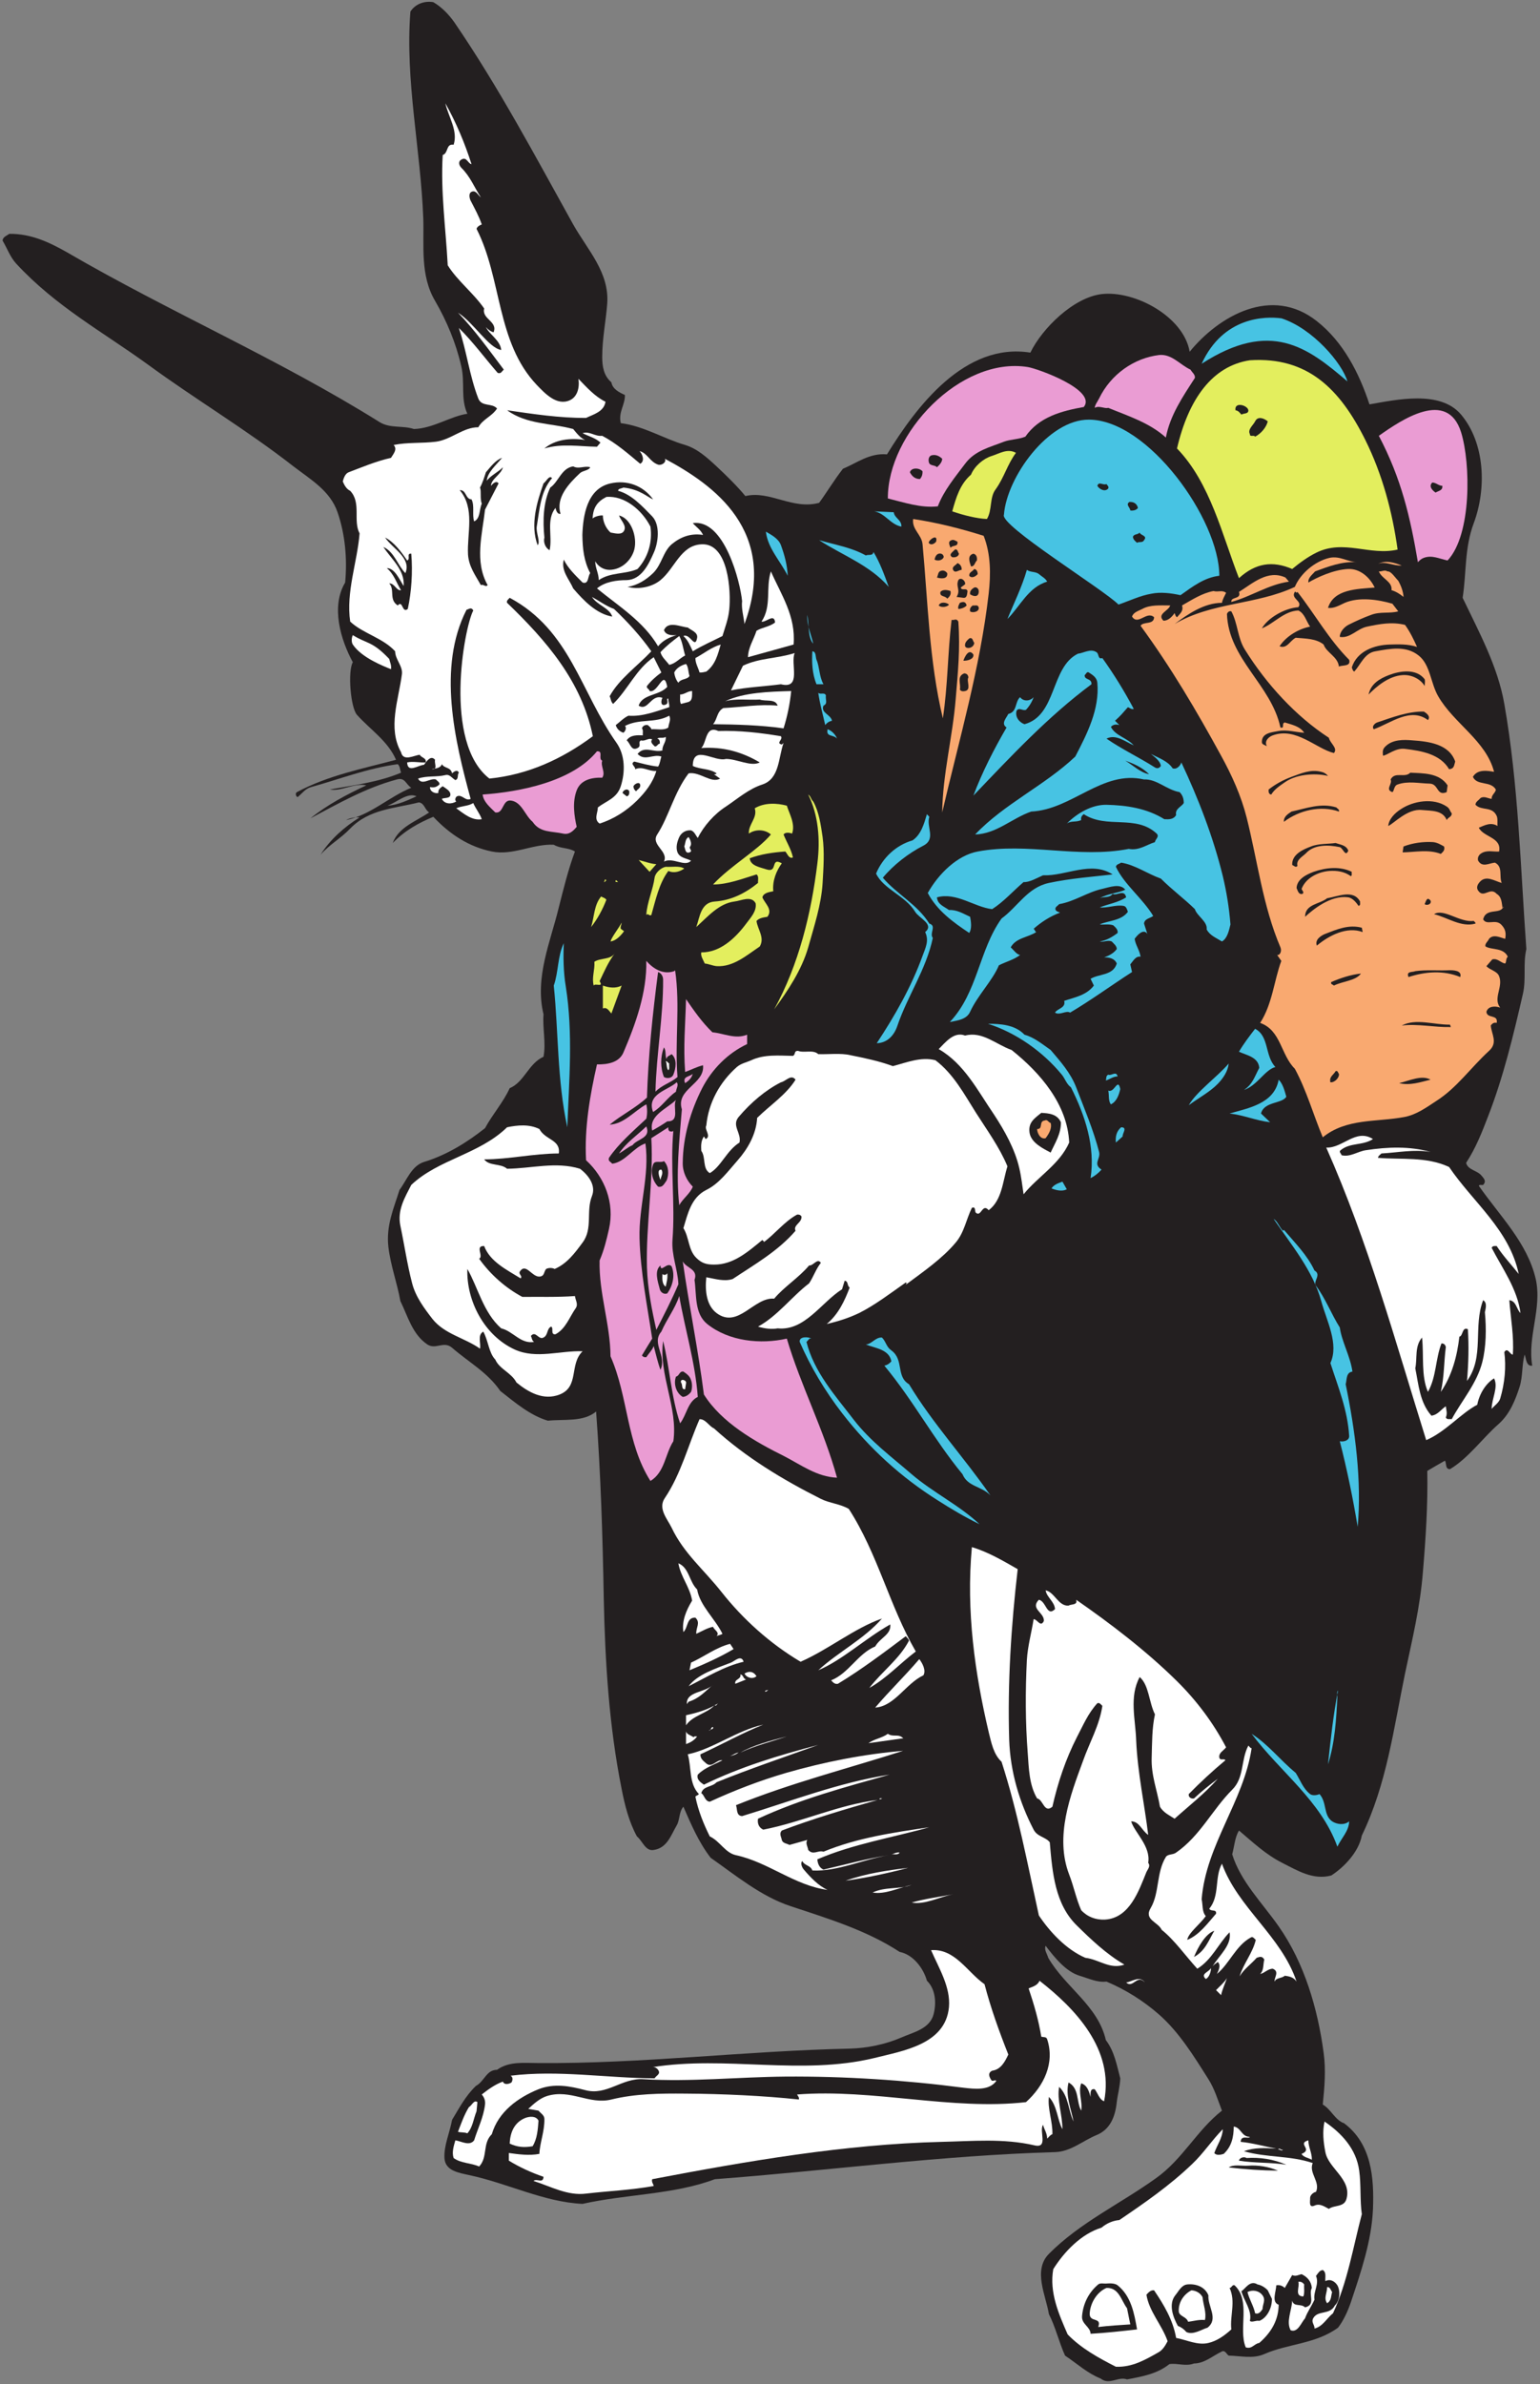 <?xml version="1.0" encoding="UTF-8" standalone="no"?>
<svg
   xmlns:dc="http://purl.org/dc/elements/1.1/"
   xmlns:cc="http://creativecommons.org/ns#"
   xmlns:rdf="http://www.w3.org/1999/02/22-rdf-syntax-ns#"
   xmlns:svg="http://www.w3.org/2000/svg"
   xmlns="http://www.w3.org/2000/svg"
   viewBox="0 0 677.333 1048"
   height="1048"
   width="677.333"
   xml:space="preserve"
   id="svg2"
   version="1.1"><rect x="0" y="0" width="677.333" height="1048" fill="#808080" stroke="none"/><defs
     id="defs6" /><g
     transform="matrix(1.333,0,0,-1.333,0,1048)"
     id="g10"><g
       transform="scale(0.1)"
       id="g12"><path
         id="path14"
         style="fill:#231f20;fill-opacity:1;fill-rule:evenodd;stroke:none"
         d="m 1499.6,7787.76 c 146.16,-213.84 266.4,-440.64 391.68,-666 47.52,-84.24 119.52,-157.68 112.32,-260.64 -4.32,-57.6 -16.56,-115.2 -16.56,-176.4 0,-31.68 5.04,-61.92 30.24,-83.52 3.6,-22.32 26.64,-33.84 44.64,-41.76 0.72,-33.12 -22.32,-56.16 -13.68,-92.88 75.6,-9.36 142.56,-51.84 212.4,-72 40.32,-12.24 72.72,-41.76 103.68,-70.56 33.12,-30.96 68.4,-65.52 95.04,-97.92 80.64,19.44 154.8,-46.08 243.36,-22.32 23.76,32.4 50.4,76.32 78.48,112.32 46.8,19.44 87.84,52.56 145.44,47.52 96.48,156.96 256.32,370.08 473.04,335.52 38.88,79.92 141.84,181.44 234.72,192.96 109.44,12.96 271.44,-74.16 290.88,-190.08 96.48,118.08 270.72,218.88 419.76,100.8 87.12,-68.4 139.68,-171.36 173.52,-274.32 87.84,15.12 233.28,48.24 302.4,-33.84 79.2,-94.32 84.24,-244.08 41.76,-357.84 -30.96,-82.08 -23.76,-162.72 -36.72,-246.24 54.72,-114.48 115.92,-226.08 137.52,-349.92 46.8,-266.4 53.28,-538.56 72.72,-808.56 -11.52,-48.96 0,-98.64 -11.52,-148.32 -30.96,-134.64 -64.08,-272.88 -114.48,-402.48 -20.16,-52.56 -41.04,-105.84 -72.72,-154.08 5.76,-23.76 36,-24.48 50.4,-41.76 8.64,-10.08 17.28,-18.72 5.76,-30.96 -5.04,-1.44 -11.52,2.16 -14.4,-2.88 69.84,-100.08 160.56,-188.64 187.92,-307.44 21.6,-97.2 -28.08,-190.08 -11.52,-285.84 -20.88,-2.88 -20.16,25.92 -25.2,36.72 -9.36,-33.84 -5.76,-73.44 -16.56,-106.56 -14.4,-44.64 -32.4,-90 -69.84,-123.12 -51.84,-45.36 -98.64,-111.6 -159.84,-148.32 -16.56,0 -10.8,18.72 -16.56,28.08 -19.44,-10.8 -38.88,-22.32 -58.32,-33.84 2.16,-110.16 -5.04,-222.48 -14.4,-332.64 -9.36,-118.8 -35.28,-222.48 -59.04,-335.52 -37.44,-181.44 -60.48,-365.04 -142.56,-534.24 -10.08,-54 -58.32,-104.4 -100.8,-131.76 -59.76,-15.84 -110.88,15.84 -162,41.76 -54,27.36 -95.04,66.24 -142.56,106.56 -13.68,-23.04 -15.12,-51.84 -22.32,-78.48 27.36,-89.28 100.08,-161.28 153.36,-237.6 84.96,-120.96 128.88,-271.44 148.32,-416.88 7.92,-56.16 2.88,-115.199 -2.88,-170.64 28.08,-16.559 40.32,-51.121 70.56,-61.918 90,-67.684 99.36,-177.844 95.04,-285.121 -5.04,-104.403 -39.6,-205.199 -72.72,-304.563 -10.08,-29.519 -24.48,-61.199 -42.48,-84.238 -73.44,-54 -164.88,-52.559 -243.36,-87.121 -37.44,-16.559 -78.48,-5.758 -117.36,-5.039 -7.2,4.32 -11.52,18.719 -22.32,13.68 -29.52,-13.68 -57.6,-39.598 -92.16,-39.598 -28.8,-10.801 -54.72,2.156 -81.36,-2.16 -40.32,-32.402 -90,-41.043 -139.68,-50.402 -29.52,10.801 -58.32,-20.16 -87.12,2.879 -44.64,18 -76.32,48.242 -117.36,75.602 -20.16,44.64 -31.68,95.039 -53.28,136.801 -10.08,61.918 -53.28,144.718 0,198.718 102.96,103.68 235.44,164.879 352.8,249.121 88.56,62.641 135.36,158.399 218.16,223.2 -13.68,35.281 -24.48,72 -44.64,103.68 -48.24,76.32 -96.48,154.8 -162.72,213.12 -51.84,45.36 -110.16,82.08 -173.52,108.72 -30.96,-3.6 -57.6,10.08 -89.28,19.44 -44.64,13.68 -82.08,59.76 -111.6,98.64 -5.76,-12.96 5.04,-26.64 8.64,-39.6 56.16,-97.2 164.16,-157.68 190.08,-271.44 28.08,-36.72 36,-82.08 47.52,-126 -0.72,-25.92 -8.64,-54.002 -11.52,-78.478 -5.04,-48.961 -22.32,-90.723 -66.96,-108.723 -45.36,-18.719 -84.96,-54.719 -136.8,-56.16 -376.56,-10.801 -747.36,-61.199 -1122.48,-89.277 -135.36,-51.122 -292.32,-48.961 -436.32,-81.364 -127.44,5.762 -248.4,68.403 -375.12,95.043 -30.96,7.199 -78.48,12.957 -80.64,56.16 -2.16,41.039 17.28,82.797 25.2,126 23.76,38.879 43.92,78.481 78.48,111.598 28.8,15.84 34.56,53.281 69.84,53.281 39.6,28.8 90.72,22.32 133.92,22.32 342.72,-2.88 686.88,40.32 1029.6,47.52 56.88,1.44 117.36,13.68 170.64,36.72 38.88,17.28 94.32,28.08 106.56,77.76 9.36,37.44 5.76,82.08 -22.32,109.44 -11.52,41.04 -45.36,86.4 -90,95.04 -110.16,72 -237.6,110.16 -360.72,151.2 -96.48,31.68 -181.44,102.24 -262.8,159.12 -39.6,51.12 -64.8,110.88 -90,168.48 -15.12,-17.28 -11.52,-44.64 -22.32,-61.92 -18.72,-31.68 -30.96,-74.16 -75.6,-80.64 -27.36,-5.04 -36.72,29.52 -55.44,44.64 -26.64,48.96 -40.32,104.4 -50.4,156.24 -41.76,208.08 -54.72,421.2 -59.04,629.28 -3.6,205.92 -10.08,411.12 -25.2,615.6 -42.48,-35.28 -104.4,-24.48 -159.12,-30.24 -58.32,17.28 -107.28,59.04 -156.96,97.92 -42.48,61.92 -103.68,94.32 -159.12,142.56 -28.08,23.76 -53.28,-7.2 -81.36,10.8 -49.68,33.12 -64.8,93.6 -89.28,143.28 -10.8,60.48 -31.68,114.48 -39.6,178.56 -7.92,71.28 18,127.44 36.72,187.92 23.76,31.68 39.6,79.2 80.64,92.16 75.6,23.04 142.56,64.8 201.6,111.6 24.48,45.36 60.48,85.68 81.36,131.76 48.24,20.16 61.92,81.36 111.6,103.68 8.64,46.08 -3.6,95.04 0,139.68 -29.52,122.4 23.04,239.04 50.4,352.8 15.84,61.92 30.96,124.56 53.28,184.32 -22.32,13.68 -46.8,8.64 -69.84,22.32 -69.12,3.6 -135.36,-36.72 -204.48,-22.32 -74.16,15.12 -137.52,55.44 -192.96,114.48 -48.24,-20.16 -94.32,-45.36 -133.92,-86.4 19.44,52.56 77.04,71.28 120.24,100.8 -15.12,9.36 -15.12,30.24 -33.84,33.12 -79.2,-20.16 -164.16,-21.6 -226.8,-86.4 -31.68,-33.12 -67.68,-51.84 -97.92,-86.4 31.68,50.4 79.2,92.16 128.88,123.12 -12.96,1.44 -31.68,-1.44 -44.64,-8.64 79.92,15.84 141.12,76.32 215.28,106.56 -18,10.8 -20.16,35.28 -47.52,27.36 -102.24,-27.36 -192.96,-79.2 -285.12,-128.16 55.44,44.64 119.52,78.48 184.32,108.72 -41.04,8.64 -82.8,-20.88 -120.24,-13.68 79.92,14.4 162,24.48 234.72,55.44 -3.6,10.08 -2.88,20.88 -10.8,28.08 -100.08,-13.68 -190.8,-48.96 -285.84,-75.6 -19.44,-5.04 -30.24,-21.6 -44.638,-33.12 -6.481,2.88 -7.922,13.68 -2.16,16.56 101.518,54.72 215.998,77.04 326.878,106.56 -26.64,61.92 -84.96,99.36 -128.88,148.32 -20.88,23.76 -30.96,142.56 -13.68,173.52 -40.32,74.16 -72.72,183.6 -25.2,262.8 7.2,77.76 0,159.12 -25.2,231.84 -24.48,70.56 -87.12,106.56 -145.442,151.2 -154.797,120.96 -324.718,221.76 -480.957,336.24 -146.883,106.56 -303.121,190.8 -434.16,332.64 -20.16,22.32 -29.52,50.4 -44.641,75.6 0.719,12.24 14.398,16.56 22.32,22.32 72,0.72 132.48,-28.08 190.801,-61.2 339.117,-197.28 697.679,-351.36 1031.758,-560.16 34.56,-20.88 76.32,-10.08 112.32,-22.32 64.08,2.16 119.52,41.76 176.4,50.4 -23.04,49.68 -7.2,102.24 -20.16,156.96 -17.28,75.6 -47.52,148.32 -86.4,215.28 -49.68,84.24 -36,182.16 -38.88,271.44 -8.64,228.96 -60.48,455.76 -42.48,682.56 16.56,25.92 47.52,36 75.6,30.96 27.36,-15.84 50.4,-39.6 69.84,-66.96 z M 1374.32,5236.08 c -25.2,-11.52 -62.64,-29.52 -95.76,-30.96 30.96,10.8 65.52,44.64 95.76,30.96" /><path
         id="path16"
         style="fill:#47c3e3;fill-opacity:1;fill-rule:evenodd;stroke:none"
         d="m 4228.4,6812.16 c 103.68,-33.84 200.88,-149.04 217.44,-208.08 -131.76,113.04 -253.44,205.2 -480.96,58.32 71.28,155.52 209.52,156.96 263.52,149.76" /><path
         id="path18"
         style="fill:#ea9cd3;fill-opacity:1;fill-rule:evenodd;stroke:none"
         d="m 3928.16,6642.96 c 5.04,-9.36 15.84,-15.84 14.4,-27.36 -39.6,-61.2 -82.08,-123.12 -95.76,-196.56 -54,48.96 -125.28,71.28 -190.08,97.92 -12.96,-3.6 -29.52,8.64 -44.64,0 0.72,10.08 9.36,20.88 14.4,30.96 38.88,79.92 115.2,133.2 198,143.28 41.76,4.32 69.12,-32.4 103.68,-48.24" /><path
         id="path20"
         style="fill:#e3ee5e;fill-opacity:1;fill-rule:evenodd;stroke:none"
         d="m 3352.16,6368.64 c -28.08,-37.44 -38.88,-81.36 -66.96,-120.24 -20.88,-27.36 -10.8,-68.4 -28.8,-97.92 -33.84,1.44 -77.04,12.24 -114.48,25.2 12.24,43.92 25.2,89.28 61.92,120.96 11.52,28.08 40.32,52.56 66.96,61.2 25.92,7.92 53.28,26.64 81.36,10.8" /><path
         id="path22"
         style="fill:#ffffff;fill-opacity:1;fill-rule:evenodd;stroke:none"
         d="m 2146.16,6125.28 c 7.2,-51.84 -7.92,-101.52 -42.48,-139.68 -40.32,-18 -89.28,-10.08 -128.16,-36.72 0,23.04 -11.52,39.6 -11.52,61.92 10.08,-17.28 27.36,-28.08 47.52,-28.08 39.6,0.72 72,31.68 81.36,66.96 10.8,42.48 -11.52,103.68 -50.4,112.32 5.76,-16.56 25.92,-33.12 16.56,-50.4 -7.92,-15.12 -30.96,-7.92 -44.64,-5.76 -16.56,15.12 -25.2,37.44 -25.2,56.16 -8.64,1.44 -28.08,-3.6 -33.84,-10.08 1.44,38.16 17.28,56.88 45.36,71.28 60.48,5.04 118.08,-43.92 145.44,-97.92" /><path
         id="path24"
         style="fill:#47c3e3;fill-opacity:1;fill-rule:evenodd;stroke:none"
         d="m 2948.96,6172.8 c 2.16,-19.44 26.64,-25.2 25.2,-47.52 -36.72,7.2 -53.28,43.92 -89.28,50.4 l 64.08,-2.88" /><path
         id="path26"
         style="fill:#47c3e3;fill-opacity:1;fill-rule:evenodd;stroke:none"
         d="m 2576.72,6064.08 c 11.52,-31.68 20.88,-64.8 22.32,-100.8 -23.76,48.24 -65.52,90 -72,145.44 15.84,-9.36 41.76,-22.32 49.68,-44.64" /><path
         id="path28"
         style="fill:#47c3e3;fill-opacity:1;fill-rule:evenodd;stroke:none"
         d="m 2856.8,6030.24 c 8.64,4.32 23.04,-2.88 25.2,11.52 20.88,-33.84 36,-75.6 50.4,-115.2 -62.64,72 -153.36,104.4 -229.68,154.08 51.84,-15.12 106.56,-23.76 154.08,-50.4" /><path
         id="path30"
         style="fill:#f9a970;fill-opacity:1;fill-rule:evenodd;stroke:none"
         d="m 4625.12,5997.12 c -28.08,-2.16 -54,15.84 -78.48,5.04 25.92,13.68 53.28,4.32 78.48,-5.04" /><path
         id="path32"
         style="fill:#47c3e3;fill-opacity:1;fill-rule:evenodd;stroke:none"
         d="m 3427.76,5969.04 c 8.64,-7.92 21.6,-13.68 27.36,-25.2 -61.92,-18 -89.28,-81.36 -131.04,-123.12 18,44.64 48.24,105.84 64.08,162 11.52,-8.64 28.8,-5.04 39.6,-13.68" /><path
         id="path34"
         style="fill:#f9a970;fill-opacity:1;fill-rule:evenodd;stroke:none"
         d="m 4577.6,5977.68 c 12.24,1.44 25.2,-20.16 36,-30.96 9.36,-16.56 16.56,-36 17.28,-53.28 -12.24,10.08 -25.2,18 -39.6,22.32 3.6,28.8 -31.68,36.72 -41.76,61.92 9.36,-1.44 19.44,6.48 28.08,0" /><path
         id="path36"
         style="fill:#ffffff;fill-opacity:1;fill-rule:evenodd;stroke:none"
         d="M 2618.48,5736.48 C 2568.8,5722.8 2518.4,5708.4 2468,5694.72 c 0.72,32.4 18.72,57.6 28.08,87.12 18.72,11.52 43.2,12.96 61.2,27.36 -2.16,31.68 -30.24,-0.72 -44.64,2.88 34.56,51.84 12.96,110.16 30.96,165.6 33.84,-77.04 82.8,-147.6 74.88,-241.2" /><path
         id="path38"
         style="fill:#f9a970;fill-opacity:1;fill-rule:evenodd;stroke:none"
         d="m 4252.88,5943.84 c -67.68,-9.36 -126,-49.68 -190.08,-66.96 -2.16,18.72 33.84,7.2 25.2,33.12 46.08,28.8 95.04,74.16 153.36,47.52 l 11.52,-13.68" /><path
         id="path40"
         style="fill:#47c3e3;fill-opacity:1;fill-rule:evenodd;stroke:none"
         d="m 2683.28,5739.36 c -18,19.44 -13.68,63.36 -19.44,95.04 -2.16,-34.56 12.24,-63.36 19.44,-95.04" /><path
         id="path42"
         style="fill:#ffffff;fill-opacity:1;fill-rule:evenodd;stroke:none"
         d="m 1284.32,5688.96 c 2.16,-10.8 7.92,-20.88 5.76,-33.84 -24.48,10.08 -96.48,37.44 -126,81.36 -5.04,7.92 -4.32,22.32 0,30.96 47.52,-29.52 63.36,-18.72 120.24,-78.48" /><path
         id="path44"
         style="fill:#ffffff;fill-opacity:1;fill-rule:evenodd;stroke:none"
         d="m 2260.64,5700.48 c -18,-9.36 -32.4,-27.36 -52.56,-30.96 -10.08,13.68 -25.2,25.92 -28.8,41.76 19.44,20.88 38.88,36 61.92,53.28 10.8,-19.44 12.96,-43.2 19.44,-64.08" /><path
         id="path46"
         style="fill:#ffffff;fill-opacity:1;fill-rule:evenodd;stroke:none"
         d="m 2330.48,5647.2 c -7.2,-1.44 -13.68,-3.6 -22.32,-2.88 -4.32,15.84 -13.68,29.52 -13.68,47.52 28.08,15.12 53.28,36 83.52,44.64 -9.36,-31.68 -16.56,-65.52 -47.52,-89.28" /><path
         id="path48"
         style="fill:#47c3e3;fill-opacity:1;fill-rule:evenodd;stroke:none"
         d="m 2694.08,5686.08 c 10.08,-22.32 8.64,-55.44 23.04,-80.64 h -23.04 c -14.4,34.56 -15.84,73.44 -13.68,108.72 12.96,-0.72 10.08,-18.72 13.68,-28.08" /><path
         id="path50"
         style="fill:#ffffff;fill-opacity:1;fill-rule:evenodd;stroke:none"
         d="m 2622.08,5708.4 c -15.12,-34.56 24.48,-120.24 -45.36,-102.96 -54.72,-7.2 -111.6,-9.36 -164.88,-20.16 l 39.6,81.36 c 54,25.92 112.32,23.04 170.64,41.76" /><path
         id="path52"
         style="fill:#231f20;fill-opacity:1;fill-rule:evenodd;stroke:none"
         d="m 4376,5688.96 c -23.04,6.48 -55.44,-25.92 -87.12,-25.2 7.92,17.28 28.8,25.2 45.36,33.84 15.84,1.44 29.52,-1.44 41.76,-8.64" /><path
         id="path54"
         style="fill:#ffffff;fill-opacity:1;fill-rule:evenodd;stroke:none"
         d="m 2275.04,5632.8 c -7.92,-12.96 -27.36,-7.92 -36.72,-22.32 -7.2,7.92 -12.24,21.6 -13.68,33.84 7.92,15.84 23.76,23.76 38.88,28.08 7.92,-8.64 7.2,-26.64 11.52,-39.6" /><path
         id="path56"
         style="fill:#ffffff;fill-opacity:1;fill-rule:evenodd;stroke:none"
         d="m 2283.68,5583.12 c -0.72,-14.4 2.88,-32.4 -14.4,-36.72 l -22.32,-5.76 c -5.04,8.64 -2.16,20.88 -2.88,30.96 14.4,0 24.48,11.52 39.6,11.52" /><path
         id="path58"
         style="fill:#ffffff;fill-opacity:1;fill-rule:evenodd;stroke:none"
         d="m 2610.56,5583.12 c -4.32,-43.2 -12.96,-84.24 -25.2,-123.12 -76.32,10.8 -156.24,12.96 -232.56,13.68 14.4,16.56 12.24,41.76 33.84,53.28 59.76,2.88 119.52,13.68 179.28,7.92 -7.92,23.76 -38.88,12.96 -59.04,20.16 -38.16,-2.16 -79.92,4.32 -114.48,-5.76 61.92,29.52 145.44,31.68 218.16,33.84" /><path
         id="path60"
         style="fill:#47c3e3;fill-opacity:1;fill-rule:evenodd;stroke:none"
         d="m 2725.04,5568.72 c -2.16,-14.4 7.2,-26.64 -7.92,-33.84 -10.08,-23.76 23.76,-28.8 28.08,-49.68 -9.36,-2.16 -16.56,-6.48 -22.32,-14.4 -7.92,35.28 -18,71.28 -23.04,106.56 7.2,-7.2 20.88,2.88 25.2,-8.64" /><path
         id="path62"
         style="fill:#47c3e3;fill-opacity:1;fill-rule:evenodd;stroke:none"
         d="m 2761.76,5426.16 c -11.52,14.4 -37.44,4.32 -30.96,30.96 12.96,-4.32 26.64,-18 30.96,-30.96" /><path
         id="path64"
         style="fill:#ffffff;fill-opacity:1;fill-rule:evenodd;stroke:none"
         d="m 2370.08,5451.36 c 69.12,2.16 138.24,-5.76 206.64,-17.28 7.92,-11.52 -18,-22.32 2.88,-27.36 l 5.76,5.04 c -17.28,-48.24 -12.96,-118.08 -69.84,-136.8 -44.64,-14.4 -80.64,-46.08 -120.24,-72.72 -38.16,-24.48 -73.44,-64.08 -92.88,-103.68 -7.2,8.64 -10.8,20.88 -22.32,25.2 -16.56,1.44 -31.68,-7.2 -38.88,-22.32 -6.48,-14.4 -12.24,-33.12 -5.76,-50.4 7.92,-18.72 30.24,-19.44 44.64,-27.36 -20.16,-22.32 -59.04,12.24 -89.28,-2.88 15.84,34.56 -44.64,54.72 -22.32,89.28 38.16,58.32 56.16,139.68 103.68,201.6 36.72,6.48 74.88,-34.56 103.68,-17.28 l -20.16,14.4 c 3.6,0 7.2,-0.72 8.64,2.88 -23.04,16.56 -54,12.24 -78.48,24.48 0.72,72.72 71.28,12.24 109.44,23.04 36.72,0 82.8,-26.64 111.6,-11.52 -56.88,33.84 -120.24,52.56 -192.96,47.52 18.72,18.72 12.96,75.6 56.16,56.16" /><path
         id="path66"
         style="fill:#ea9cd3;fill-opacity:1;fill-rule:evenodd;stroke:none"
         d="m 1987.04,5353.44 c -6.48,-18 12.24,-38.88 0,-56.16 -34.56,1.44 -71.28,-7.2 -84.24,-41.76 -15.12,-39.6 -7.92,-84.96 0,-120.24 -11.52,-13.68 -24.48,-26.64 -44.64,-22.32 -38.16,8.64 -76.32,2.16 -100.8,38.88 -25.2,20.88 -35.28,64.08 -69.84,69.84 -30.96,5.76 -24.48,-43.92 -53.28,-38.88 -18,18 -38.88,34.56 -41.76,59.04 123.12,8.64 295.92,42.48 377.28,142.56 22.32,1.44 2.88,-24.48 17.28,-30.96" /><path
         id="path68"
         style="fill:#e3ee5e;fill-opacity:1;fill-rule:evenodd;stroke:none"
         d="m 2683.28,5218.8 c 18.72,-33.12 25.2,-77.04 30.96,-117.36 6.48,-49.68 2.88,-100.8 0,-151.2 -4.32,-72 -28.08,-142.56 -47.52,-212.4 -21.6,-74.88 -66.96,-142.56 -112.32,-204.48 81.36,147.6 122.4,316.8 142.56,481.68 10.08,79.2 2.88,160.56 -30.24,226.8 9.36,-6.48 8.64,-15.84 16.56,-23.04" /><path
         id="path70"
         style="fill:#ffffff;fill-opacity:1;fill-rule:evenodd;stroke:none"
         d="m 1589.6,5160.48 c -32.4,-5.76 -59.76,18.72 -84.24,36 19.44,8.64 38.88,6.48 56.16,17.28 7.92,-18.72 21.6,-34.56 28.08,-53.28" /><path
         id="path72"
         style="fill:#e3ee5e;fill-opacity:1;fill-rule:evenodd;stroke:none"
         d="m 2596.16,5205.12 c 7.92,-25.92 28.8,-60.48 17.28,-92.16 -9.36,3.6 -22.32,5.04 -28.08,-2.88 10.08,-25.2 25.2,-48.96 30.96,-75.6 -13.68,-5.76 -18,12.24 -25.2,19.44 -41.04,-2.88 -80.64,-8.64 -117.36,-22.32 2.16,-25.2 34.56,-29.52 55.44,-36.72 38.88,-12.24 11.52,41.76 50.4,20.16 -17.28,-23.76 -31.68,-56.88 -28.08,-92.16 -13.68,-2.88 -32.4,-5.04 -36,-20.16 7.92,-20.16 35.28,-39.6 16.56,-64.08 -12.96,-2.16 -26.64,-3.6 -36,-13.68 3.6,-28.08 28.08,-54.72 10.8,-84.24 -43.92,-29.52 -87.84,-68.4 -142.56,-64.8 -13.68,1.44 -25.2,7.2 -38.88,8.64 -5.04,11.52 -14.4,25.2 -11.52,36.72 60.48,-0.72 110.88,44.64 148.32,95.04 14.4,19.44 35.28,41.04 30.96,66.96 -14.4,26.64 -48.24,7.92 -69.84,5.76 -51.12,-6.48 -87.12,-48.96 -126,-84.24 11.52,31.68 14.4,81.36 61.2,84.24 54,3.6 100.8,27.36 142.56,61.2 -0.72,9.36 3.6,22.32 -5.04,28.08 -47.52,-14.4 -94.32,-33.12 -143.28,-33.12 58.32,62.64 145.44,110.88 190.8,164.88 -18,15.84 -48.96,19.44 -72.72,2.88 -2.16,30.96 29.52,51.84 19.44,83.52 32.4,19.44 73.44,17.28 105.84,8.64" /><path
         id="path74"
         style="fill:#47c3e3;fill-opacity:1;fill-rule:evenodd;stroke:none"
         d="m 3066.32,5168.4 c -10.8,-33.12 23.04,-72.72 -19.44,-95.04 -49.68,-25.2 -99.36,-64.08 -133.92,-105.84 44.64,-53.28 113.76,-87.84 153.36,-151.2 25.2,-7.92 -0.72,-31.68 11.52,-47.52 -22.32,-105.12 -83.52,-190.8 -117.36,-290.88 -10.08,-29.52 -32.4,-55.44 -67.68,-56.16 60.48,91.44 114.48,186.48 151.2,288 9.36,25.92 22.32,49.68 8.64,78.48 30.96,25.92 -20.16,45.36 -33.12,66.96 -32.4,53.28 -104.4,74.16 -128.88,126 21.6,51.84 65.52,93.6 120.24,109.44 28.08,18.72 38.16,54.72 47.52,86.4 l 7.92,-8.64" /><path
         id="path76"
         style="fill:#ffffff;fill-opacity:1;fill-rule:evenodd;stroke:none"
         d="m 2277.2,5070.48 c -5.76,-7.2 10.8,-14.4 -2.16,-19.44 -14.4,-5.04 -13.68,12.24 -17.28,19.44 4.32,10.8 2.88,25.92 14.4,30.96 5.76,-8.64 11.52,-23.04 5.04,-30.96" /><path
         id="path78"
         style="fill:#e3ee5e;fill-opacity:1;fill-rule:evenodd;stroke:none"
         d="m 2165.6,5012.16 -22.32,-25.2 -36,38.88 c 19.44,-4.32 37.44,-12.24 58.32,-13.68" /><path
         id="path80"
         style="fill:#e3ee5e;fill-opacity:1;fill-rule:evenodd;stroke:none"
         d="m 2257.76,4997.76 c -12.24,-8.64 -32.4,-17.28 -52.56,-7.92 -30.96,-41.76 -41.76,-95.76 -56.16,-145.44 -7.2,-4.32 -11.52,7.92 -16.56,0 2.16,41.04 22.32,84.24 27.36,123.12 2.16,15.84 20.88,33.12 36.72,36 20.88,-1.44 44.64,4.32 61.2,-5.76" /><path
         id="path82"
         style="fill:#e3ee5e;fill-opacity:1;fill-rule:evenodd;stroke:none"
         d="m 2000.72,4958.88 c -2.88,-1.44 -4.32,-6.48 -8.64,-5.76 5.04,2.16 1.44,14.4 8.64,5.76" /><path
         id="path84"
         style="fill:#e3ee5e;fill-opacity:1;fill-rule:evenodd;stroke:none"
         d="m 2039.6,4953.12 c -4.32,0.72 -11.52,-1.44 -7.92,5.76 3.6,0.72 5.04,-4.32 7.92,-5.76" /><path
         id="path86"
         style="fill:#e3ee5e;fill-opacity:1;fill-rule:evenodd;stroke:none"
         d="m 2000.72,4894.8 c -12.24,-31.68 -29.52,-64.08 -50.4,-90 10.8,33.84 9.36,72.72 33.12,100.8 5.76,-3.6 12.96,-4.32 17.28,-10.8" /><path
         id="path88"
         style="fill:#e3ee5e;fill-opacity:1;fill-rule:evenodd;stroke:none"
         d="m 2048.24,4799.04 10.8,-7.92 c -9.36,-12.96 -25.92,-31.68 -44.64,-33.84 2.88,12.96 26.64,43.2 36.72,61.92 0,-7.2 -5.04,-12.24 -2.88,-20.16" /><path
         id="path90"
         style="fill:#47c3e3;fill-opacity:1;fill-rule:evenodd;stroke:none"
         d="m 1866.8,4608.96 c 24.48,-154.08 10.8,-312.48 5.04,-464.4 -33.84,156.24 -28.8,311.76 -44.64,467.28 15.84,44.64 12.24,97.2 33.12,139.68 -2.16,-41.76 -1.44,-95.76 6.48,-142.56" /><path
         id="path92"
         style="fill:#e3ee5e;fill-opacity:1;fill-rule:evenodd;stroke:none"
         d="m 1978.4,4626.24 c 14.4,-22.32 -14.4,-5.04 -19.44,-14.4 -7.2,26.64 4.32,51.12 2.16,78.48 20.88,13.68 52.56,5.76 67.68,28.08 -23.04,-30.96 -34.56,-59.04 -50.4,-92.16" /><path
         id="path94"
         style="fill:#e3ee5e;fill-opacity:1;fill-rule:evenodd;stroke:none"
         d="m 2051.12,4611.84 c -12.24,-32.4 -21.6,-59.76 -33.84,-92.16 -7.92,8.64 -14.4,22.32 -28.08,16.56 v 75.6 c 20.16,-7.2 42.48,-10.08 61.92,0" /><path
         id="path96"
         style="fill:#ea9cd3;fill-opacity:1;fill-rule:evenodd;stroke:none"
         d="m 2350.64,4457.76 c 38.16,-3.6 75.6,-23.76 114.48,-7.92 0,-10.08 0,-24.48 0,-30.96 -64.08,-30.24 -115.92,-82.8 -148.32,-145.44 -38.16,-74.88 -63.36,-160.56 -64.08,-246.24 -0.72,-29.52 12.96,-58.32 33.12,-78.48 -8.64,-23.04 -33.12,-39.6 -44.64,-61.2 -11.52,105.12 0,210.96 8.64,316.08 -20.88,67.68 76.32,82.8 69.84,145.44 -20.88,-5.04 -39.6,-15.12 -59.04,-22.32 -6.48,86.4 0.72,153.36 2.88,240.48 25.92,-37.44 51.84,-75.6 87.12,-109.44" /><path
         id="path98"
         style="fill:#47c3e3;fill-opacity:1;fill-rule:evenodd;stroke:none"
         d="m 3380.24,4449.84 c 33.12,-9.36 58.32,-30.96 86.4,-50.4 32.4,-38.16 65.52,-74.88 84.24,-123.12 26.64,-69.84 56.88,-140.4 75.6,-213.12 5.76,-23.76 -21.6,-38.88 7.92,-58.32 -10.8,-12.24 -23.04,-21.6 -36,-28.08 15.84,103.68 -18,206.64 -64.8,299.52 -14.4,10.08 -19.44,28.8 -30.24,41.76 -62.64,76.32 -151.2,138.24 -243.36,167.76 40.32,0 89.28,-2.88 120.24,-36" /><path
         id="path100"
         style="fill:#47c3e3;fill-opacity:1;fill-rule:evenodd;stroke:none"
         d="m 4208.24,4343.28 c -35.28,-9.36 -59.76,-61.2 -103.68,-75.6 28.8,18.72 35.28,44.64 50.4,72.72 -2.88,36 -42.48,41.76 -66.96,53.28 15.12,25.92 35.28,52.56 53.28,75.6 46.8,-24.48 31.68,-89.28 66.96,-126" /><path
         id="path102"
         style="fill:#ffffff;fill-opacity:1;fill-rule:evenodd;stroke:none"
         d="m 2699.84,4385.76 c 32.4,-1.44 73.44,4.32 106.56,-3.6 46.8,-9.36 95.04,-19.44 139.68,-36 46.08,12.24 92.88,31.68 140.4,19.44 59.76,-45.36 94.32,-110.88 133.92,-173.52 36.72,-57.6 77.76,-113.76 103.68,-176.4 -15.84,-50.4 -18,-111.6 -61.92,-144.72 -20.88,24.48 -24.48,-23.04 -41.76,-8.64 -5.76,4.32 0.72,22.32 -13.68,16.56 -18.72,-38.16 -25.2,-81.36 -53.28,-114.48 -43.92,-52.56 -106.56,-95.76 -162.72,-137.52 -7.92,-5.76 5.76,4.32 -2.16,5.76 -51.12,-36 -102.24,-74.88 -154.08,-100.8 -34.56,-16.56 -69.12,-27.36 -106.56,-36 38.16,31.68 59.04,76.32 75.6,120.24 -9.36,5.76 -3.6,20.88 -16.56,22.32 l -8.64,-28.08 c -68.4,-43.2 -123.12,-138.24 -212.4,-128.88 -18,-3.6 -41.76,-1.44 -64.8,5.76 64.08,34.56 112.32,100.08 168.48,142.56 14.4,21.6 23.04,48.24 38.88,67.68 -11.52,17.28 -24.48,-10.08 -38.88,-8.64 -34.56,-41.04 -82.8,-70.56 -115.2,-109.44 -66.96,5.76 -118.8,-100.8 -190.08,-47.52 -32.4,24.48 -38.88,71.28 -33.84,118.08 28.8,-5.04 59.04,-15.12 87.12,-5.76 71.28,47.52 149.04,91.44 207.36,159.12 -9.36,18.72 22.32,26.64 19.44,47.52 -3.6,5.04 -8.64,6.48 -14.4,5.76 -42.48,-23.04 -72.72,-64.08 -111.6,-92.16 7.2,2.16 -2.16,5.76 -2.88,8.64 -48.24,-39.6 -96.48,-82.08 -159.84,-81.36 -24.48,0 -40.32,4.32 -58.32,22.32 -26.64,25.92 -23.04,66.96 -42.48,97.92 14.4,46.8 25.2,100.8 75.6,126 42.48,20.88 71.28,61.2 103.68,97.92 32.4,36.72 61.2,85.68 64.08,139.68 42.48,41.76 95.76,76.32 126.72,126 -15.12,19.44 -32.4,-5.76 -48.24,-8.64 -51.12,-25.92 -99.36,-66.96 -139.68,-114.48 -23.76,-28.8 10.08,-52.56 2.88,-84.24 -42.48,-26.64 -60.48,-79.2 -97.92,-100.8 -25.2,15.12 -12.24,51.12 -28.08,73.44 -0.72,13.68 -2.16,31.68 8.64,47.52 l 5.76,-8.64 c 20.16,9.36 -5.76,31.68 2.16,44.64 7.2,75.6 44.64,143.28 100.8,192.96 14.4,12.24 31.68,15.12 47.52,22.32 43.2,20.16 91.44,15.12 137.52,14.4 10.08,5.04 2.16,16.56 16.56,16.56 20.88,-7.92 49.68,5.04 66.96,-10.8" /><path
         id="path104"
         style="fill:#ffffff;fill-opacity:1;fill-rule:evenodd;stroke:none"
         d="m 2208.08,4354.8 c -1.44,-7.92 2.16,-17.28 -2.88,-22.32 -7.2,8.64 -3.6,20.88 -8.64,30.24 5.04,0 7.2,-5.76 11.52,-7.92" /><path
         id="path106"
         style="fill:#47c3e3;fill-opacity:1;fill-rule:evenodd;stroke:none"
         d="m 4018.16,4287.84 c -26.64,-27.36 -64.08,-46.8 -95.76,-70.56 25.2,44.64 92.88,92.16 131.76,137.52 -2.88,-26.64 -18.72,-48.96 -36,-66.96" /><path
         id="path108"
         style="fill:#47c3e3;fill-opacity:1;fill-rule:evenodd;stroke:none"
         d="m 3687.68,4312.32 c -14.4,0 -25.92,-9.36 -38.88,-13.68 2.16,6.48 -0.72,15.12 7.92,19.44 10.08,-5.04 25.92,13.68 30.96,-5.76" /><path
         id="path110"
         style="fill:#ea9cd3;fill-opacity:1;fill-rule:evenodd;stroke:none"
         d="m 2260.64,4290 c -10.08,23.04 15.84,20.88 25.2,30.96 -4.32,-14.4 -12.24,-22.32 -25.2,-30.96" /><path
         id="path112"
         style="fill:#47c3e3;fill-opacity:1;fill-rule:evenodd;stroke:none"
         d="m 4244.24,4245.36 c -13.68,-23.76 -73.44,-15.12 -83.52,-55.44 l 30.24,-28.8 c -45.36,5.04 -87.84,23.76 -133.92,28.8 61.92,18 147.6,32.4 162,111.6 13.68,-13.68 19.44,-36 25.2,-56.16" /><path
         id="path114"
         style="fill:#ea9cd3;fill-opacity:1;fill-rule:evenodd;stroke:none"
         d="m 2230.4,4261.92 c -28.8,-19.44 -46.08,-49.68 -75.6,-66.96 -22.32,60.48 49.68,71.28 77.76,97.92 7.92,-7.92 -1.44,-20.88 -2.16,-30.96" /><path
         id="path116"
         style="fill:#47c3e3;fill-opacity:1;fill-rule:evenodd;stroke:none"
         d="m 3696.32,4270.56 c -4.32,-19.44 -12.24,-41.76 -30.96,-50.4 -9.36,12.24 -5.04,30.24 -8.64,45.36 20.16,-9.36 31.68,44.64 39.6,5.04" /><path
         id="path118"
         style="fill:#ea9cd3;fill-opacity:1;fill-rule:evenodd;stroke:none"
         d="m 2230.4,4234.56 c -12.24,-22.32 15.12,-71.28 -28.8,-70.56 -15.84,-10.8 -32.4,-20.88 -49.68,-30.24 -11.52,49.68 47.52,71.28 78.48,100.8" /><path
         id="path120"
         style="fill:#f9a970;fill-opacity:1;fill-rule:evenodd;stroke:none"
         d="m 3466.64,4158.96 c 5.04,-18 -5.76,-36 -16.56,-50.4 -17.28,-5.04 -28.08,17.28 -28.08,30.24 20.88,-0.72 4.32,25.92 25.2,28.08 9.36,5.04 12.24,-7.2 19.44,-7.92" /><path
         id="path122"
         style="fill:#ffffff;fill-opacity:1;fill-rule:evenodd;stroke:none"
         d="m 1779.68,4138.8 c 19.44,-36.72 70.56,-34.56 64.08,-80.64 -82.08,0 -165.6,-19.44 -246.24,-19.44 17.28,-23.04 54,-12.24 75.6,-30.96 79.92,0.72 161.28,24.48 240.48,0 28.8,-21.6 53.28,-55.44 39.6,-90 -20.16,-50.4 3.6,-107.28 -30.96,-153.36 -25.92,-35.28 -51.84,-69.84 -92.16,-87.12 -7.92,4.32 -20.16,4.32 -28.08,0 -8.64,-10.08 -4.32,-23.76 -22.32,-25.2 -25.2,-0.72 -44.64,46.08 -64.08,17.28 -6.48,-9.36 10.08,-15.12 2.16,-23.04 -45.36,28.08 -100.8,54.72 -120.24,106.56 -31.68,1.44 -0.72,-33.84 -16.56,-41.76 36.72,-51.84 87.12,-96.48 142.56,-126 51.84,0.72 115.92,-1.44 173.52,2.88 1.44,-12.96 11.52,-26.64 2.88,-39.6 -20.88,-29.52 -33.12,-68.4 -66.96,-86.4 -18,-2.16 -5.04,20.88 -14.4,25.2 -15.12,-6.48 -9.36,-28.08 -25.2,-36 -16.56,-9.36 -25.92,24.48 -41.76,5.04 3.6,-5.76 2.88,-15.12 10.8,-19.44 -44.64,-7.92 -69.12,35.28 -108.72,44.64 -59.04,51.84 -77.04,136.08 -111.6,195.84 -3.6,-104.4 55.44,-219.6 156.24,-265.68 71.28,-32.4 149.76,-2.88 223.92,-5.76 -44.64,-43.2 -10.08,-116.64 -75.6,-142.56 -53.28,-20.88 -102.96,7.2 -142.56,39.6 -16.56,32.4 -56.16,43.92 -69.84,75.6 -21.6,22.32 -23.04,62.64 -39.6,92.16 -20.16,-11.52 -7.2,-37.44 -10.8,-56.16 -52.56,36.72 -116.64,47.52 -156.96,97.92 -26.64,34.56 -55.44,72.72 -66.96,117.36 -16.56,63.36 -25.92,128.88 -38.88,190.08 -10.8,51.84 15.12,93.6 36,134.64 90,84.96 224.64,100.8 316.08,190.08 35.28,7.2 72.72,10.8 106.56,-5.76" /><path
         id="path124"
         style="fill:#ea9cd3;fill-opacity:1;fill-rule:evenodd;stroke:none"
         d="m 2087.12,4085.52 c -15.84,-6.48 -29.52,-19.44 -44.64,-27.36 24.48,36.72 58.32,58.32 90,89.28 16.56,-38.88 -30.24,-41.04 -45.36,-61.92" /><path
         id="path126"
         style="fill:#47c3e3;fill-opacity:1;fill-rule:evenodd;stroke:none"
         d="m 3704.24,4114.32 -22.32,-20.16 c -2.16,20.16 2.16,37.44 17.28,50.4 22.32,0 3.6,-20.16 5.04,-30.24" /><path
         id="path128"
         style="fill:#ffffff;fill-opacity:1;fill-rule:evenodd;stroke:none"
         d="m 2179.28,3971.04 c -5.04,11.52 -12.24,35.28 2.88,33.84 7.92,-11.52 -1.44,-22.32 -2.88,-33.84" /><path
         id="path130"
         style="fill:#47c3e3;fill-opacity:1;fill-rule:evenodd;stroke:none"
         d="m 3519.92,3940.08 c -14.4,-7.92 -34.56,-3.6 -50.4,2.88 7.92,12.96 23.04,17.28 36,22.32 l 14.4,-25.2" /><path
         id="path132"
         style="fill:#47c3e3;fill-opacity:1;fill-rule:evenodd;stroke:none"
         d="m 4233.44,3803.28 2.88,2.88 c 36,-42.48 77.04,-82.8 100.8,-133.92 24.48,-14.4 -5.76,-35.28 5.04,-50.4 31.68,-42.48 50.4,-92.88 78.48,-137.52 6.48,-46.8 34.56,-94.32 41.76,-145.44 -21.6,-2.88 -18,-26.64 -22.32,-41.76 31.68,-154.08 53.28,-318.96 39.6,-470.16 -15.84,95.04 -35.28,190.08 -59.04,282.24 13.68,-2.88 31.68,2.88 30.96,17.28 -5.04,85.68 -36.72,162 -61.92,240.48 28.8,63.36 -12.24,138.24 -30.24,204.48 -28.08,101.52 -98.64,185.04 -156.96,270.72 12.96,-7.2 19.44,-28.8 30.96,-38.88" /><path
         id="path134"
         style="fill:#ea9cd3;fill-opacity:1;fill-rule:evenodd;stroke:none"
         d="m 2291.6,3641.28 c 7.2,-50.4 -0.72,-110.88 41.76,-145.44 72,-57.6 176.4,-67.68 262.8,-48.24 46.08,-155.52 121.68,-298.8 165.6,-458.64 -66.24,2.88 -118.08,41.76 -173.52,70.56 -97.2,48.24 -207.36,110.88 -265.68,203.76 -18.72,146.88 -48.96,293.04 -69.84,439.2 11.52,-23.04 51.84,-25.2 38.88,-61.2" /><path
         id="path136"
         style="fill:#ffffff;fill-opacity:1;fill-rule:evenodd;stroke:none"
         d="m 2196.56,3618.96 c -12.24,7.92 -11.52,25.92 -10.8,41.76 3.6,-4.32 12.96,-4.32 15.84,2.88 2.16,-16.56 -2.16,-30.24 -5.04,-44.64" /><path
         id="path138"
         style="fill:#47c3e3;fill-opacity:1;fill-rule:evenodd;stroke:none"
         d="m 2677.52,3447.6 c -7.92,2.88 -10.8,-6.48 -16.56,-10.8 25.2,-100.08 95.04,-177.12 156.24,-257.04 54.72,-70.56 122.4,-120.24 190.8,-179.28 70.56,-60.48 158.4,-102.96 223.92,-164.88 -47.52,23.04 -93.6,50.4 -137.52,78.48 -120.24,75.6 -225.36,170.64 -316.08,288 -56.16,72.72 -103.68,151.92 -139.68,234.72 -2.16,18.72 28.08,17.28 38.88,10.8" /><path
         id="path140"
         style="fill:#47c3e3;fill-opacity:1;fill-rule:evenodd;stroke:none"
         d="m 2941.04,3408.72 c 42.48,-30.96 14.4,-85.68 58.32,-111.6 77.76,-128.88 182.16,-241.92 268.56,-366.48 -29.52,30.96 -74.88,28.08 -92.16,69.84 -95.04,115.2 -162,242.64 -257.76,357.84 9.36,2.16 16.56,6.48 23.04,14.4 -7.2,39.6 -53.28,43.2 -84.24,55.44 20.16,1.44 31.68,24.48 53.28,23.04 14.4,-15.12 13.68,-30.24 30.96,-42.48" /><path
         id="path142"
         style="fill:#ffffff;fill-opacity:1;fill-rule:evenodd;stroke:none"
         d="m 2263.52,3300 -2.88,-19.44 c -13.68,-1.44 -7.2,15.12 -13.68,22.32 -3.6,15.12 20.16,7.92 16.56,-2.88" /><path
         id="path144"
         style="fill:#ffffff;fill-opacity:1;fill-rule:evenodd;stroke:none"
         d="m 2355.68,3151.68 c 105.12,-95.76 226.8,-169.2 352.8,-232.56 28.8,-14.4 64.08,-16.56 92.16,-33.12 95.76,-148.32 133.92,-319.68 221.04,-470.16 -53.28,-40.32 -96.48,-88.56 -153.36,-120.24 43.92,56.88 98.64,94.32 131.04,156.24 -1.44,5.04 -7.2,10.08 -10.8,14.4 -72,-54 -145.44,-109.44 -223.92,-156.96 -10.08,-2.16 -16.56,5.04 -22.32,11.52 58.32,23.04 87.84,87.84 145.44,111.6 16.56,29.52 53.28,38.88 49.68,72.72 -82.08,-46.08 -157.68,-117.36 -237.6,-151.2 66.96,61.2 150.48,102.24 210.24,170.64 -90.72,-31.68 -176.4,-102.24 -268.56,-142.56 -100.8,59.76 -190.08,140.4 -260.64,229.68 -59.04,74.88 -124.56,127.44 -164.88,212.4 -14.4,29.52 -46.08,63.36 -22.32,97.92 53.28,79.2 76.32,172.8 114.48,259.92 20.16,0.72 30.96,-23.04 47.52,-30.24" /><path
         id="path146"
         style="fill:#ffffff;fill-opacity:1;fill-rule:evenodd;stroke:none"
         d="m 3357.92,2687.28 c -21.6,-187.2 -33.84,-375.12 -28.08,-562.32 3.6,-105.84 33.84,-206.64 80.64,-296.64 12.24,-23.76 39.6,-23.76 53.28,-41.76 8.64,-100.8 17.28,-203.76 89.28,-274.32 45.36,-44.64 97.92,-95.04 156.96,-128.88 -47.52,-17.28 -84.24,17.28 -128.88,22.32 -63.36,27.36 -117.36,85.68 -153.36,139.68 -37.44,169.92 -69.84,342 -123.12,506.88 -26.64,24.48 -33.84,63.36 -42.48,97.92 -45.36,192.96 -74.88,398.16 -55.44,609.84 53.28,-15.84 102.24,-44.64 151.2,-72.72" /><path
         id="path148"
         style="fill:#ffffff;fill-opacity:1;fill-rule:evenodd;stroke:none"
         d="m 2300.24,2620.32 c 9.36,-54 58.32,-95.04 83.52,-146.16 -5.76,-4.32 -13.68,-4.32 -19.44,-7.92 11.52,12.96 -7.92,20.16 -11.52,30.96 -19.44,-3.6 -37.44,-15.12 -55.44,-23.04 -1.44,20.88 15.12,36 -2.88,53.28 -29.52,1.44 -23.76,-33.12 -39.6,-47.52 -5.76,36 9.36,72 28.8,103.68 -7.2,44.64 -38.16,79.2 -45.36,123.12 36,-15.12 35.28,-60.48 61.92,-86.4" /><path
         id="path150"
         style="fill:#ffffff;fill-opacity:1;fill-rule:evenodd;stroke:none"
         d="m 3525.68,2567.04 c 8.64,5.76 30.96,0.72 25.2,19.44 113.04,-78.48 230.4,-167.76 332.64,-268.56 64.08,-63.36 119.52,-136.8 162,-218.16 -7.92,-10.8 -25.2,-18 -22.32,-33.84 2.88,-11.52 15.12,-1.44 20.16,-8.64 -43.2,-36 -83.52,-73.44 -120.96,-111.6 -2.16,-10.08 7.92,-16.56 17.28,-14.4 25.2,23.76 53.28,46.08 78.48,64.8 -43.2,-48.96 -93.6,-87.84 -142.56,-131.76 -15.84,10.8 -36.72,19.44 -48.24,39.6 -9.36,54 -29.52,104.4 -27.36,162 1.44,48.24 0.72,96.48 10.8,142.56 -20.16,40.32 -19.44,96.48 -50.4,123.12 -35.28,-65.52 -13.68,-139.68 -11.52,-209.52 4.32,-104.4 28.8,-218.16 39.6,-311.04 -21.6,14.4 -28.8,44.64 -56.16,44.64 10.8,-36.72 65.52,-82.08 56.16,-136.8 8.64,-10.8 -1.44,-20.88 -5.76,-30.24 -25.2,-61.92 -55.44,-151.92 -136.8,-156.96 -30.24,-1.44 -57.6,8.64 -78.48,30.96 -16.56,37.44 -24.48,78.48 -39.6,117.36 -48.24,125.28 3.6,261.36 45.36,374.4 21.6,61.2 54.72,118.08 64.08,182.16 -5.04,4.32 -8.64,11.52 -16.56,8.64 -30.96,-33.84 -46.8,-72.72 -67.68,-112.32 -36.72,-72 -62.64,-149.04 -80.64,-228.96 -27.36,-23.04 -30.24,23.76 -50.4,27.36 -26.64,44.64 -27.36,100.8 -30.96,149.04 -7.92,102.24 -7.92,205.2 -2.88,307.44 2.88,46.8 15.12,89.28 22.32,134.64 12.24,0 23.04,-28.8 33.84,-5.76 1.44,28.08 -46.08,39.6 -16.56,69.84 24.48,-5.04 25.92,-57.6 53.28,-30.96 -1.44,24.48 -27.36,38.88 -30.96,61.92 29.52,-5.76 41.76,-52.56 75.6,-50.4" /><path
         id="path152"
         style="fill:#ffffff;fill-opacity:1;fill-rule:evenodd;stroke:none"
         d="m 2420.48,2423.76 c -46.08,-27.36 -95.04,-48.96 -145.44,-69.84 l 5.04,25.2 c 41.76,18.72 82.8,50.4 128.88,61.92 l 11.52,-17.28" /><path
         id="path154"
         style="fill:#ffffff;fill-opacity:1;fill-rule:evenodd;stroke:none"
         d="m 2453.6,2382 c -64.8,-15.12 -122.4,-51.12 -181.44,-80.64 28.8,38.88 89.28,58.32 139.68,77.76 12.24,5.04 33.84,27.36 41.76,2.88" /><path
         id="path156"
         style="fill:#ffffff;fill-opacity:1;fill-rule:evenodd;stroke:none"
         d="m 3046.88,2337.36 c -58.32,-27.36 -95.04,-102.24 -159.12,-106.56 48.96,57.6 94.32,100.08 145.44,159.84 10.08,-12.96 23.04,-36.72 13.68,-53.28" /><path
         id="path158"
         style="fill:#ffffff;fill-opacity:1;fill-rule:evenodd;stroke:none"
         d="m 2496.08,2334.48 c -12.24,-11.52 -33.12,-5.04 -39.6,8.64 14.4,8.64 28.8,7.92 39.6,-8.64" /><path
         id="path160"
         style="fill:#ffffff;fill-opacity:1;fill-rule:evenodd;stroke:none"
         d="m 2462.24,2323.68 -36,-14.4 c -4.32,15.84 20.88,14.4 16.56,30.96 10.8,-1.44 8.64,-15.12 19.44,-16.56" /><path
         id="path162"
         style="fill:#ffffff;fill-opacity:1;fill-rule:evenodd;stroke:none"
         d="m 2272.16,2250.24 -5.76,-7.92 c -2.88,42.48 59.04,36.72 86.4,64.08 -27.36,-23.04 -45.36,-45.36 -80.64,-56.16" /><path
         id="path164"
         style="fill:#ffffff;fill-opacity:1;fill-rule:evenodd;stroke:none"
         d="m 2534.96,2289.84 c -1.44,-1.44 -5.76,-7.92 -10.8,-5.76 0,4.32 7.2,2.88 10.8,5.76" /><path
         id="path166"
         style="fill:#47c3e3;fill-opacity:1;fill-rule:evenodd;stroke:none"
         d="m 4412.72,2267.52 c -3.6,-74.88 -7.92,-151.2 -30.96,-223.92 8.64,81.36 17.28,162.72 33.12,243.36 -5.04,-5.04 -2.16,-12.96 -2.16,-19.44" /><path
         id="path168"
         style="fill:#ffffff;fill-opacity:1;fill-rule:evenodd;stroke:none"
         d="m 2358.56,2239.44 c -27.36,-29.52 -71.28,-33.12 -95.04,-66.96 v 33.12 c 36.72,7.92 74.16,18.72 106.56,39.6 -4.32,-2.16 -7.92,-12.24 -11.52,-5.76" /><path
         id="path170"
         style="fill:#ffffff;fill-opacity:1;fill-rule:evenodd;stroke:none"
         d="m 2518.4,2174.64 c -70.56,-28.08 -139.68,-66.96 -207.36,-97.92 -0.72,-15.12 10.8,-22.32 19.44,-30.24 18.72,-15.84 33.84,13.68 53.28,10.8 -27.36,-15.12 -56.88,-23.04 -81.36,-47.52 -5.04,-15.84 9.36,-25.92 20.16,-33.12 119.52,58.32 247.68,97.2 377.28,131.04 -111.6,-40.32 -226.08,-78.48 -335.52,-123.12 -15.12,-16.56 -43.92,-11.52 -50.4,-36 10.8,-6.48 11.52,-26.64 28.08,-28.08 81.36,37.44 165.6,69.84 252,95.04 125.28,36 256.32,61.92 385.92,72.72 -184.32,-59.04 -370.08,-105.84 -551.52,-179.28 5.04,-12.96 0,-34.56 20.16,-36 160.56,48.96 321.84,111.6 486.72,136.8 -146.16,-41.04 -295.2,-80.64 -434.16,-145.44 -2.88,-15.12 2.88,-29.52 17.28,-36 126.72,24.48 247.68,82.08 377.28,97.92 -106.56,-30.24 -213.12,-61.92 -316.08,-100.8 -9.36,-10.08 -2.16,-20.16 0,-30.96 2.88,-11.52 16.56,-11.52 25.2,-16.56 20.16,5.76 39.6,10.8 59.04,16.56 -7.2,-10.8 1.44,-22.32 2.88,-33.12 16.56,-18.72 31.68,0 50.4,-5.76 111.6,46.08 231.84,63.36 349.2,80.64 -123.12,-34.56 -252.72,-55.44 -369.36,-105.84 0.72,-13.68 6.48,-28.08 20.16,-33.84 72,16.56 141.12,36 215.28,47.52 -84.24,-13.68 -170.64,-54.72 -252,-50.4 -5.76,17.28 -25.2,15.12 -33.12,30.96 -7.2,-5.76 -1.44,-20.88 5.04,-28.08 20.88,-24.48 48.24,-54 78.48,-66.96 -109.44,14.4 -195.12,91.44 -302.4,114.48 -36,7.92 -52.56,46.08 -86.4,61.92 -20.88,41.76 -38.16,84.96 -47.52,131.04 2.88,4.32 7.92,3.6 11.52,8.64 -33.84,35.28 -23.76,87.84 -36.72,131.04 84.96,18 160.56,78.48 249.12,97.92" /><path
         id="path172"
         style="fill:#ffffff;fill-opacity:1;fill-rule:evenodd;stroke:none"
         d="m 2352.8,2166.72 c 2.88,-7.92 -9.36,-7.2 -13.68,-11.52 8.64,0 5.04,11.52 13.68,11.52" /><path
         id="path174"
         style="fill:#ffffff;fill-opacity:1;fill-rule:evenodd;stroke:none"
         d="m 2288.72,2132.88 c 2.16,5.04 7.2,2.16 11.52,2.88 -8.64,-12.24 -23.04,-20.88 -36.72,-25.2 v 41.76 c 2.16,-10.08 16.56,-12.96 25.2,-19.44" /><path
         id="path176"
         style="fill:#ffffff;fill-opacity:1;fill-rule:evenodd;stroke:none"
         d="m 2979.92,2130 h 2.88 l -117.36,-16.56 c 19.44,14.4 44.64,16.56 64.08,30.96 17.28,-12.24 34.56,1.44 50.4,-14.4" /><path
         id="path178"
         style="fill:#47c3e3;fill-opacity:1;fill-rule:evenodd;stroke:none"
         d="m 4275.2,2015.52 c 15.12,-23.76 23.76,-51.12 47.52,-69.84 7.2,-5.76 22.32,-4.32 30.96,0 25.2,-28.08 12.24,-69.12 41.76,-90 15.84,-10.08 39.6,-13.68 56.16,0 -0.72,-32.4 -25.92,-55.44 -38.88,-83.52 -54.72,151.92 -188.64,246.24 -282.96,372.24 56.16,-36 92.16,-84.96 145.44,-128.88" /><path
         id="path180"
         style="fill:#ffffff;fill-opacity:1;fill-rule:evenodd;stroke:none"
         d="m 2596.16,2135.76 c -51.12,-17.28 -104.4,-30.24 -153.36,-53.28 42.48,24.48 100.8,39.6 153.36,53.28" /><path
         id="path182"
         style="fill:#ffffff;fill-opacity:1;fill-rule:evenodd;stroke:none"
         d="m 2437.04,2082.48 c -8.64,-5.76 -17.28,-10.08 -28.08,-10.8 10.08,2.16 17.28,10.08 28.08,10.8" /><path
         id="path184"
         style="fill:#ffffff;fill-opacity:1;fill-rule:evenodd;stroke:none"
         d="m 2912.96,1931.28 c -4.32,0.72 -6.48,-4.32 -11.52,-2.16 2.16,5.04 7.2,1.44 11.52,2.16" /><path
         id="path186"
         style="fill:#ffffff;fill-opacity:1;fill-rule:evenodd;stroke:none"
         d="m 2968.4,1752.72 c -5.76,-9.36 -18,-4.32 -27.36,-5.76 9.36,1.44 16.56,7.92 27.36,5.76" /><path
         id="path188"
         style="fill:#ffffff;fill-opacity:1;fill-rule:evenodd;stroke:none"
         d="m 2996.48,1702.32 c -68.4,-18 -138.96,-33.12 -206.64,-42.48 66.24,23.76 139.68,34.56 206.64,42.48" /><path
         id="path190"
         style="fill:#ffffff;fill-opacity:1;fill-rule:evenodd;stroke:none"
         d="m 3008,1646.16 c -44.64,-10.08 -87.84,-32.4 -128.88,-25.2 43.2,20.16 87.84,9.36 128.88,25.2" /><path
         id="path192"
         style="fill:#ffffff;fill-opacity:1;fill-rule:evenodd;stroke:none"
         d="m 3144.8,1615.2 c -45.36,-8.64 -92.88,-35.28 -136.8,-27.36 45.36,12.96 91.44,18.72 136.8,27.36" /><path
         id="path194"
         style="fill:#ffffff;fill-opacity:1;fill-rule:evenodd;stroke:none"
         d="m 3248.48,1318.56 c 20.88,-79.92 48.24,-155.52 78.48,-231.84 -10.8,-23.04 -24.48,-49.68 -53.28,-53.28 -15.84,-7.92 -9.36,-20.88 -2.88,-30.96 4.32,-6.48 12.96,2.88 16.56,-2.878 -23.04,-32.403 -71.28,-26.641 -108.72,-22.321 -192.96,25.199 -392.4,38.159 -587.52,36.719 -156.24,-1.44 -312.48,-18 -467.28,-8.64 -72,5.04 -121.68,-55.438 -192.96,-36.001 -51.84,13.68 -102.96,23.039 -154.08,2.879 -67.68,-27.359 -132.48,-74.16 -154.08,-148.316 -31.68,-30.961 -12.24,-74.883 -41.76,-106.563 -26.64,12.243 -59.76,10.082 -84.24,28.082 -6.48,19.438 0.72,40.321 5.76,58.321 19.44,-2.883 46.8,-20.16 61.92,0 12.24,39.597 30.96,75.597 36,118.078 1.44,13.68 -2.88,23.762 -10.8,33.121 20.16,15.84 44.64,33.84 69.84,42.48 3.6,-11.519 19.44,-8.64 28.08,-2.882 4.32,6.481 5.76,18.001 -2.88,22.321 157.68,19.44 316.8,-7.92 475.2,-8.64 5.76,10.08 21.6,13.68 11.52,28.08 -5.04,6.48 -11.52,10.08 -19.44,8.64 243.36,38.88 491.76,-28.08 732.96,30.24 94.32,23.76 234.72,44.64 246.24,167.76 5.76,66.24 -33.12,128.16 -59.04,187.92 79.2,5.76 118.8,-72 176.4,-112.32" /><path
         id="path196"
         style="fill:#ffffff;fill-opacity:1;fill-rule:evenodd;stroke:none"
         d="m 3978.56,1335.84 c -18.72,17.28 8.64,21.6 17.28,36 0,-10.8 -5.76,-30.96 -17.28,-36" /><path
         id="path198"
         style="fill:#ffffff;fill-opacity:1;fill-rule:evenodd;stroke:none"
         d="m 4028.96,1282.56 -16.56,16.56 c 12.24,12.96 25.2,23.04 36,39.6 -6.48,-18.72 -15.12,-36.72 -19.44,-56.16" /><path
         id="path200"
         style="fill:#ffffff;fill-opacity:1;fill-rule:evenodd;stroke:none"
         d="m 3777.68,1324.32 c -25.92,28.8 -38.88,-20.88 -61.92,0 17.28,1.44 44.64,24.48 61.92,0" /><path
         id="path202"
         style="fill:#ffffff;fill-opacity:1;fill-rule:evenodd;stroke:none"
         d="m 3643.04,932.641 c -15.84,5.757 -20.88,26.64 -30.96,39.597 -16.56,3.602 -13.68,-15.84 -13.68,-25.199 -5.04,17.281 -10.8,38.883 -30.96,44.641 -10.8,-28.801 5.04,-59.758 0,-90 -16.56,29.519 -5.76,73.441 -41.76,92.879 -10.8,-41.758 7.92,-85.68 16.56,-128.879 -17.28,36 -15.84,83.519 -47.52,114.48 -7.92,-41.762 10.8,-92.879 10.8,-139.68 -16.56,28.801 -16.56,77.04 -44.64,106.559 -5.04,-38.879 12.96,-82.078 11.52,-123.117 -7.2,-2.16 -11.52,-9.363 -17.28,-14.402 0,17.281 -9.36,29.519 -13.68,45.359 -13.68,-20.879 18.72,-78.481 -28.08,-67.68 -102.24,23.762 -205.92,13.68 -307.44,11.52 -320.4,-7.918 -643.68,-64.078 -954,-123.117 -2.88,-9.364 3.6,-15.122 5.04,-22.321 -74.16,-13.679 -150.48,-16.562 -223.2,-25.203 -61.2,-7.918 -116.64,23.762 -173.52,41.762 11.52,9.359 31.68,-10.078 33.12,13.68 -40.32,13.679 -80.64,32.402 -114.48,53.281 V 762 c 30.96,-4.32 66.96,-9.359 100.8,-2.879 1.44,36.719 17.28,73.438 16.56,115.199 0,12.239 -12.24,18.719 -19.44,27.36 l -33.84,5.761 c 19.44,18 38.88,35.278 61.92,42.481 77.76,23.758 138.96,-29.524 212.4,-11.524 79.2,19.442 162,20.161 243.36,19.442 125.28,-0.719 261.36,-7.199 375.12,-19.442 2.16,7.204 -3.6,11.524 -5.76,16.563 251.28,19.437 511.2,-53.281 755.28,-25.199 59.04,53.277 95.76,128.878 69.84,207.358 -2.88,9.36 -12.24,5.76 -19.44,8.64 -8.64,54 -24.48,108 -41.76,159.12 13.68,5.76 29.52,9.36 36,25.2 117.36,-91.44 246.96,-226.08 213.12,-397.439" /><path
         id="path204"
         style="fill:#ffffff;fill-opacity:1;fill-rule:evenodd;stroke:none"
         d="m 3797.12,1313.52 27.36,-19.44 -27.36,19.44" /><path
         id="path206"
         style="fill:#ffffff;fill-opacity:1;fill-rule:evenodd;stroke:none"
         d="m 4126.88,1242.96 -7.92,-18.72 7.92,18.72" /><path
         id="path208"
         style="fill:#ffffff;fill-opacity:1;fill-rule:evenodd;stroke:none"
         d="m 1572.32,899.52 c -10.08,-24.481 -12.24,-52.559 -30.24,-72.719 -9.36,4.32 -21.6,2.16 -30.96,5.039 10.8,28.082 20.16,55.441 36,81.359 10.08,5.762 16.56,25.199 28.08,16.563 l -2.88,-30.242" /><path
         id="path210"
         style="fill:#ffffff;fill-opacity:1;fill-rule:evenodd;stroke:none"
         d="m 1776.8,868.559 c -2.16,-29.52 -4.32,-59.758 -19.44,-84.239 -28.8,-5.039 -50.4,-2.879 -75.6,8.641 1.44,36 14.4,69.117 50.4,84.238 14.4,5.762 36.72,7.922 44.64,-8.64" /><path
         id="path212"
         style="fill:#ffffff;fill-opacity:1;fill-rule:evenodd;stroke:none"
         d="m 4316.96,803.762 c 0,-22.321 12.24,-41.043 11.52,-64.082 -11.52,6.48 -28.8,8.64 -33.84,19.441 38.88,15.117 -16.56,33.84 22.32,44.641" /><path
         id="path214"
         style="fill:#ffffff;fill-opacity:1;fill-rule:evenodd;stroke:none"
         d="m 4233.44,773.52 c -5.04,-7.918 -10.08,2.16 -16.56,0 5.76,7.921 9.36,-4.321 16.56,0" /><path
         id="path216"
         style="fill:#ffffff;fill-opacity:1;fill-rule:evenodd;stroke:none"
         d="m 4303.28,328.559 c -1.44,-9.36 2.16,-28.079 -2.88,-39.598 -30.96,0.719 -10.8,32.398 -16.56,48.238 8.64,1.442 14.4,-2.16 19.44,-8.64" /><path
         id="path218"
         style="fill:#ffffff;fill-opacity:1;fill-rule:evenodd;stroke:none"
         d="m 4395.44,303.359 c -4.32,-12.238 -1.44,-28.078 -16.56,-36.718 -12.24,17.281 0,32.398 0,53.281 10.08,0.719 11.52,-10.082 16.56,-16.563" /><path
         id="path220"
         style="fill:#ffffff;fill-opacity:1;fill-rule:evenodd;stroke:none"
         d="m 3718.64,250.078 10.8,-53.277 c -33.12,-2.16 -70.56,-4.321 -105.84,-8.641 12.96,34.559 -30.24,12.961 -28.08,45.36 2.16,34.558 24.48,70.558 55.44,83.519 41.04,1.441 48.24,-41.039 67.68,-66.961" /><path
         id="path222"
         style="fill:#ffffff;fill-opacity:1;fill-rule:evenodd;stroke:none"
         d="m 3967.76,286.801 c 2.16,-25.199 13.68,-50.403 7.92,-75.602 -18.72,2.16 -37.44,-3.597 -55.44,-5.758 -5.76,18 -30.96,17.278 -30.96,36 -0.72,28.797 16.56,54.719 41.76,67.68 15.12,-0.723 29.52,-8.641 36.72,-22.32" /><path
         id="path224"
         style="fill:#ffffff;fill-opacity:1;fill-rule:evenodd;stroke:none"
         d="m 4165.76,292.559 c 11.52,-15.118 0,-30.239 0,-45.36 -4.32,-5.758 -11.52,-18.719 -24.48,-13.679 -5.04,24.48 -19.44,46.082 -25.2,69.839 16.56,8.641 38.16,5.039 49.68,-10.8" /><path
         id="path226"
         style="fill:#ffffff;fill-opacity:1;fill-rule:evenodd;stroke:none"
         d="m 1555.76,7320.48 c -11.52,2.16 -15.84,23.76 -30.96,16.56 -14.4,-6.48 -10.8,-19.44 -2.88,-28.08 30.24,-29.52 43.2,-65.52 64.8,-97.92 -9.36,7.2 -15.84,23.04 -28.08,19.44 -14.4,-3.6 -9.36,-23.04 -5.76,-30.24 13.68,-26.64 27.36,-51.12 36.72,-78.48 -6.48,-2.16 -15.12,-7.2 -17.28,-14.4 84.24,-164.88 64.8,-373.68 198.72,-514.8 25.92,-26.64 65.52,-70.56 109.44,-50.4 24.48,11.52 32.4,41.04 28.08,70.56 27.36,-28.08 54,-58.32 89.28,-75.6 -5.04,-33.12 -40.32,-41.76 -64.08,-53.28 -87.12,-0.72 -174.96,12.96 -260.64,25.2 65.52,-47.52 144.72,-41.76 218.16,-61.92 10.8,-12.96 23.76,-30.24 39.6,-36 -48.24,7.2 -98.64,2.16 -134.64,-28.08 57.6,17.28 115.2,6.48 173.52,5.76 l 11.52,13.68 c -17.28,15.84 -39.6,20.88 -59.04,30.96 23.04,7.92 40.32,-11.52 64.8,-8.64 45.36,-23.76 85.68,-59.04 125.28,-92.16 16.56,8.64 7.2,32.4 -2.16,41.76 25.92,-6.48 33.84,-35.28 61.2,-44.64 10.8,-3.6 28.8,7.2 22.32,19.44 161.28,-86.4 375.84,-237.6 262.8,-545.04 -2.88,24.48 -10.8,51.84 -7.92,75.6 -5.76,61.92 -58.32,272.16 -162.72,257.04 11.52,-12.96 26.64,-22.32 33.84,-38.88 -41.76,6.48 -74.88,-7.2 -103.68,-30.96 -28.8,-25.2 -32.4,-66.96 -61.2,-95.04 -23.04,-22.32 -51.84,-40.32 -84.24,-45.36 36.72,-9.36 80.64,-0.72 108.72,22.32 47.52,38.88 66.24,114.48 134.64,118.08 90,5.76 98.64,-156.24 92.16,-216 -2.88,-30.24 -13.68,-57.6 -22.32,-86.4 -32.4,-16.56 -66.24,-30.96 -97.92,-50.4 -8.64,18 -15.12,36 -30.96,50.4 22.32,10.08 38.16,-45.36 45.36,-5.76 2.88,18 -19.44,24.48 -30.96,33.84 -24.48,2.16 -64.8,23.04 -78.48,-8.64 5.76,-16.56 25.2,-18 41.76,-16.56 -23.04,-6.48 -45.36,-17.28 -61.2,-36.72 -48.24,82.08 -130.32,132.48 -201.6,190.8 26.64,22.32 65.52,27.36 97.92,27.36 48.96,1.44 72.72,52.56 89.28,90 15.12,33.12 22.32,91.44 -5.04,120.24 -32.4,33.12 -68.4,72.72 -112.32,84.24 -0.72,7.92 11.52,7.2 17.28,10.8 55.44,-5.76 79.92,-32.4 97.92,-38.88 -33.12,46.08 -87.12,64.8 -140.4,52.56 -78.48,-17.28 -90.72,-108 -92.88,-169.92 0.72,-46.08 5.04,-86.4 25.92,-126 -8.64,-10.08 -4.32,-38.16 -25.2,-30.96 -22.32,22.32 -48.96,47.52 -61.92,75.6 -10.08,-36.72 18,-64.8 30.96,-95.04 34.56,-40.32 77.04,-84.24 128.88,-92.88 -9.36,28.8 -49.68,37.44 -66.96,64.8 23.76,-12.96 46.8,-30.24 72.72,-39.6 44.64,-42.48 86.4,-87.84 123.12,-139.68 -46.08,-48.96 -106.56,-91.44 -137.52,-148.32 4.32,-7.92 3.6,-18 11.52,-25.2 48.96,47.52 76.32,115.2 133.92,154.08 l 25.2,-50.4 c -18.72,-13.68 -33.84,-27.36 -47.52,-44.64 -2.88,-7.92 8.64,-10.08 8.64,-16.56 28.08,-8.64 46.8,75.6 58.32,13.68 -26.64,-29.52 -82.08,-23.04 -94.32,-61.92 31.68,-19.44 39.6,38.88 78.48,25.92 -5.04,-8.64 -7.2,-29.52 10.8,-22.32 12.96,5.04 -1.44,21.6 8.64,19.44 -0.72,-10.08 4.32,-18 2.88,-28.08 -43.2,-13.68 -87.84,-31.68 -134.64,-28.08 -15.84,-7.2 -28.08,-20.88 -41.76,-30.96 3.6,-12.24 12.24,-20.88 25.2,-25.2 6.48,4.32 11.52,17.28 5.04,22.32 48.24,25.2 98.64,7.92 146.16,33.84 7.2,-12.96 -2.16,-25.92 -2.88,-38.88 -15.12,-10.8 -37.44,-4.32 -56.16,-5.76 -0.72,5.76 -7.2,9.36 -11.52,13.68 -8.64,2.16 -17.28,-2.88 -19.44,-10.8 5.04,-5.76 2.16,-15.12 2.88,-23.04 -17.28,0.72 -41.04,2.16 -53.28,-16.56 12.24,-8.64 14.4,-36.72 36,-25.2 14.4,7.2 -0.72,19.44 11.52,25.2 12.24,-4.32 25.92,10.08 36.72,2.88 -7.92,-8.64 2.16,-15.84 7.92,-22.32 7.92,-2.88 10.08,8.64 17.28,8.64 0.72,6.48 -0.72,15.12 -8.64,16.56 7.92,5.76 20.16,0 28.08,5.76 2.16,-17.28 -12.24,-28.08 -10.8,-44.64 -28.8,-8.64 -58.32,17.28 -82.08,-11.52 23.76,-25.2 51.12,0.72 78.48,-8.64 -3.6,-10.8 -4.32,-23.76 -10.8,-33.12 -28.8,2.88 -54.72,10.8 -78.48,16.56 -15.12,-7.92 4.32,-15.84 2.88,-25.2 25.2,10.8 44.64,-7.92 69.84,-5.76 -11.52,-38.88 -36,-69.84 -64.08,-97.92 -34.56,-33.84 -77.04,-61.2 -123.12,-75.6 -20.16,13.68 -5.76,35.28 -5.76,53.28 28.08,21.6 62.64,29.52 75.6,69.84 15.12,46.8 14.4,102.24 -13.68,142.56 -119.52,168.48 -152.64,371.52 -352.8,478.8 -4.32,-5.04 -11.52,-9.36 -8.64,-16.56 129.6,-124.56 246.24,-259.2 282.96,-439.92 -102.24,-75.6 -213.84,-126.72 -341.28,-139.68 -153.36,118.8 -83.52,496.8 -53.28,554.4 -6.48,12.24 -14.4,4.32 -22.32,2.16 -96.48,-189.36 -38.88,-431.28 13.68,-623.52 -17.28,-8.64 -28.08,15.84 -44.64,8.64 -5.76,-2.88 -8.64,-12.96 -2.88,-17.28 -15.84,-9.36 -38.16,-9.36 -47.52,8.64 7.2,5.04 30.24,-0.72 28.08,16.56 -1.44,10.8 -15.12,18 -25.2,25.2 -7.92,-5.04 -15.84,-11.52 -14.4,-22.32 -12.24,-2.88 -28.8,5.76 -27.36,19.44 13.68,-2.16 20.16,-0.72 30.96,8.64 1.44,7.92 -7.92,11.52 -11.52,16.56 -19.44,5.76 -46.08,-21.6 -59.04,2.88 28.8,10.08 61.2,4.32 90,11.52 14.4,3.6 20.16,-8.64 33.12,-16.56 12.24,4.32 5.04,17.28 11.52,24.48 -5.04,12.24 -17.28,2.88 -22.32,-2.16 -5.04,21.6 -24.48,15.12 -33.84,30.24 -4.32,-13.68 -22.32,-14.4 -33.84,-16.56 22.32,-2.88 7.92,20.16 11.52,30.96 -14.4,17.28 -28.8,-6.48 -36.72,-16.56 -18.72,-0.72 -54,-28.8 -55.44,7.92 19.44,4.32 43.92,-1.44 61.2,0 3.6,15.12 -15.84,15.84 -19.44,25.2 -18.72,-1.44 -54.72,-23.76 -61.92,8.64 -44.64,79.92 -7.92,172.8 2.88,257.04 3.6,26.64 -22.32,48.96 -22.32,75.6 -41.04,44.64 -105.84,58.32 -148.32,97.92 -14.4,97.92 23.76,197.28 30.96,290.88 -22.32,42.48 6.48,100.8 -30.96,140.4 -12.24,5.76 -19.44,18.72 -24.48,30.96 2.88,10.8 7.92,25.92 19.44,30.24 38.16,14.4 90.72,36.72 139.68,47.52 7.2,12.24 22.32,28.08 8.64,42.48 46.08,9.36 94.32,5.04 139.68,10.8 49.68,6.48 90.72,48.24 139.68,47.52 15.84,28.08 43.92,34.56 61.92,61.92 -17.28,19.44 -50.4,4.32 -61.92,33.12 -28.8,74.16 -38.16,155.52 -64.08,232.56 46.08,-45.36 85.68,-99.36 128.16,-148.32 11.52,-3.6 12.96,5.04 20.16,10.8 -48.96,64.8 -95.04,129.6 -151.2,187.92 53.28,-34.56 100.8,-115.92 142.56,-123.12 -2.16,30.96 -40.32,52.56 -50.4,75.6 5.76,-7.2 15.12,-14.4 25.2,-17.28 15.12,36 -39.6,43.2 -30.96,78.48 -36,51.84 -88.56,91.44 -120.24,142.56 -6.48,121.68 -23.76,242.64 -16.56,363.6 19.44,6.48 10.08,38.16 36,33.84 15.12,46.08 -17.28,92.16 -27.36,136.8 36,-64.08 64.08,-131.04 86.4,-200.88 z m 520.56,-2067.84 c 0.72,-7.2 -0.72,-15.84 -8.64,-16.56 l -13.68,10.8 c 1.44,9.36 16.56,17.28 22.32,5.76 z m -732.96,761.04 c 12.24,4.32 -3.6,24.48 13.68,22.32 5.04,-60.48 0.72,-126 -11.52,-182.16 -19.44,-15.84 -15.84,30.96 -33.12,11.52 -30.24,19.44 -8.64,51.12 -28.08,72.72 18,0.72 23.76,-25.2 38.88,-22.32 -15.12,23.76 -22.32,51.84 -46.8,72.72 25.92,0 41.04,-36.72 55.44,-59.04 4.32,52.56 -40.32,88.56 -66.96,128.88 36.72,-16.56 46.8,-60.48 72.72,-86.4 20.88,50.4 -43.2,81.36 -66.96,117.36 30.24,-15.12 54,-48.24 72.72,-75.6 z m 313.2,338.4 c -19.44,-23.76 -48.24,-47.52 -50.4,-75.6 12.24,17.28 38.16,28.8 53.28,44.64 -6.48,-25.2 -38.16,-37.44 -39.6,-61.2 5.76,6.48 17.28,18.72 25.2,7.92 l -44.64,-86.4 c -9.36,-82.8 -35.28,-171.36 8.64,-249.12 -7.2,-7.92 -13.68,4.32 -22.32,0 -18,32.4 -39.6,60.48 -42.48,100.8 -3.6,71.28 23.76,151.92 -27.36,212.4 22.32,1.44 18.72,-30.24 38.88,-30.24 10.8,-20.88 1.44,-50.4 8.64,-72.72 20.88,9.36 16.56,38.88 25.2,58.32 -6.48,18 -0.72,40.32 -5.76,53.28 8.64,15.84 13.68,33.12 19.44,50.4 15.12,17.28 31.68,40.32 53.28,47.52 z m 164.88,-66.96 c -38.16,-43.92 -41.04,-103.68 -50.4,-159.84 -2.88,-20.16 12.96,-50.4 2.88,-61.2 -25.2,67.68 -2.16,142.56 19.44,203.76 9.36,6.48 18.72,28.8 28.08,17.28 z m 69.84,38.88 c 18,-10.08 37.44,2.88 56.16,-2.88 -4.32,-10.8 -24.48,-10.8 -33.84,-19.44 -36,-33.84 -80.64,-80.64 -64.08,-133.92 -10.08,-2.88 -15.12,10.8 -16.56,19.44 -31.68,-39.6 -9.36,-92.88 -19.44,-139.68 -15.84,8.64 -20.88,28.08 -17.28,41.76 -5.76,56.88 -3.6,117.36 19.44,164.88 27.36,18.72 36.72,64.08 75.6,69.84 z m 221.04,-1054.8 c -0.72,-6.48 -9.36,-10.8 -13.68,-16.56 -5.76,4.32 -8.64,10.08 -8.64,16.56 5.04,10.08 24.48,17.28 22.32,0" /><path
         id="path228"
         style="fill:#ea9cd3;fill-opacity:1;fill-rule:evenodd;stroke:none"
         d="m 3391.04,6651.6 c 32.4,-5.04 228.96,-75.6 185.04,-131.76 -72.72,-12.96 -147.6,-32.4 -192.96,-97.92 -23.76,-9.36 -49.68,-8.64 -70.56,-16.56 -45.36,-18 -95.76,-28.8 -128.16,-72.72 -32.4,-43.2 -70.56,-88.56 -90,-140.4 -55.44,-6.48 -111.6,12.96 -164.88,25.92 -1.44,213.84 239.76,468.72 461.52,433.44 z M 3044,6307.44 c 0,-10.08 -2.16,-18 -8.64,-25.2 -15.84,0 -25.92,8.64 -33.12,22.32 5.04,17.28 33.12,14.4 41.76,2.88 z m 64.8,41.76 c 0,-11.52 -10.08,-21.6 -17.28,-28.08 -7.92,9.36 -25.92,2.16 -27.36,20.16 -1.44,9.36 2.88,18 10.8,19.44 13.68,2.88 24.48,-2.88 33.84,-11.52" /><path
         id="path230"
         style="fill:#47c3e3;fill-opacity:1;fill-rule:evenodd;stroke:none"
         d="m 4023.2,5963.28 c -49.68,-5.76 -88.56,-36 -128.16,-64.08 -32.4,7.2 -66.24,10.8 -95.04,5.04 -38.88,-6.48 -73.44,-23.76 -109.44,-36 -51.12,51.12 -394.56,262.08 -378,296.64 9.36,123.12 146.16,313.92 280.08,313.2 195.12,0 430.56,-329.04 430.56,-514.8 z m -248.4,117.36 c -5.04,-10.08 -16.56,-3.6 -23.04,-8.64 -7.2,6.48 -12.96,10.8 -13.68,20.16 5.04,10.08 15.84,5.76 22.32,13.68 1.44,-9.36 27.36,-10.08 14.4,-25.2 z m -118.08,170.64 c -10.08,-12.96 -29.52,-2.88 -36,8.64 5.04,15.84 18,0.72 30.24,5.76 2.16,-4.32 8.64,-7.92 5.76,-14.4 z m 97.92,-64.08 c -4.32,-7.2 -15.12,-10.08 -25.2,-8.64 0,9.36 -16.56,19.44 -2.88,28.08 15.12,0.72 24.48,-5.76 28.08,-19.44" /><path
         id="path232"
         style="fill:#e3ee5e;fill-opacity:1;fill-rule:evenodd;stroke:none"
         d="m 4504.88,6411.12 c 56.16,-113.04 89.28,-236.88 106.56,-361.44 -91.44,-21.6 -177.84,35.28 -269.28,-10.8 -27.36,-13.68 -53.28,-32.4 -78.48,-53.28 -65.52,28.08 -120.96,19.44 -175.68,-30.24 -55.44,141.84 -94.32,313.92 -204.48,427.68 38.16,163.44 116.64,272.16 240.48,290.88 190.8,12.24 297.36,-95.04 380.88,-262.8 z m -385.92,97.92 c 0.72,-12.96 -15.84,-9.36 -23.04,-14.4 -5.76,7.2 -10.08,12.96 -19.44,14.4 -4.32,29.52 40.32,16.56 42.48,0 z m 64.08,-36.72 c -5.04,-20.16 -22.32,-40.32 -41.76,-50.4 -4.32,7.2 -17.28,-2.88 -17.28,8.64 -7.92,15.12 10.08,28.08 17.28,41.76 8.64,18.72 30.24,10.08 41.76,0" /><path
         id="path234"
         style="fill:#ea9cd3;fill-opacity:1;fill-rule:evenodd;stroke:none"
         d="m 4820.96,6436.32 c 31.68,-102.24 35.28,-337.68 -44.64,-422.64 -28.08,5.76 -51.12,18.72 -78.48,8.64 -7.92,-2.88 -13.68,-7.92 -19.44,-14.4 -25.2,148.32 -54,274.32 -128.88,416.88 73.44,51.84 226.08,156.24 271.44,11.52 z m -61.92,-176.4 c 1.44,-15.84 -11.52,-15.84 -22.32,-22.32 -10.8,7.2 -23.76,20.88 -10.8,33.12 12.24,0 20.88,-10.8 33.12,-10.8" /><path
         id="path236"
         style="fill:#f9a970;fill-opacity:1;fill-rule:evenodd;stroke:none"
         d="m 3245.6,6095.04 c 23.76,-60.48 23.76,-126.72 16.56,-190.8 -28.08,-244.8 -97.2,-480.24 -153.36,-721.44 1.44,125.28 34.56,249.12 44.64,375.12 7.2,87.12 15.12,162.72 8.64,254.16 -6.48,12.24 -12.96,3.6 -22.32,5.76 -12.96,-108 -12.24,-216.72 -28.8,-324.72 -45.36,187.92 -49.68,390.24 -66.96,573.84 -2.88,32.4 -36,48.96 -30.96,83.52 80.64,-12.24 156.96,-31.68 232.56,-55.44 z m -50.4,-467.28 c -7.2,-11.52 10.8,-40.32 -10.8,-44.64 -6.48,-1.44 -13.68,-1.44 -17.28,5.04 4.32,18 -11.52,43.2 14.4,53.28 8.64,-0.72 12.96,-5.04 13.68,-13.68 z m -106.56,447.84 c -6.48,-7.92 -18,-12.96 -24.48,-3.6 1.44,11.52 31.68,30.96 24.48,3.6 z m 70.56,0 c 2.88,-18 -15.84,-10.08 -23.04,-20.16 -2.16,8.64 -10.8,20.16 3.6,25.2 7.2,2.88 12.96,-2.16 19.44,-5.04 z m -45.36,-50.4 c -3.6,-11.52 -20.16,-14.4 -30.24,-8.64 1.44,7.2 5.04,17.28 13.68,19.44 9.36,2.16 15.84,-2.88 16.56,-10.8 z m 50.4,10.8 c -2.16,-10.08 -12.24,-12.96 -22.32,-11.52 -14.4,9.36 3.6,18 8.64,25.2 10.08,2.88 9.36,-9.36 13.68,-13.68 z m 59.04,-22.32 c -7.2,-6.48 -7.2,-20.16 -19.44,-19.44 -5.04,15.12 -12.96,36 7.92,41.76 10.08,-2.16 12.96,-12.24 11.52,-22.32 z m 2.88,-44.64 c -6.48,-7.92 -20.16,-15.84 -28.08,-5.76 -0.72,12.24 10.08,12.96 16.56,22.32 8.64,-1.44 10.8,-9.36 11.52,-16.56 z m -53.28,13.68 c -9.36,0 -21.6,-12.96 -28.08,0 -5.04,10.8 9.36,15.12 14.4,22.32 8.64,-2.88 15.12,-12.24 13.68,-22.32 z m -47.52,-10.8 c 2.88,-21.6 -23.04,-18 -33.84,-14.4 4.32,7.92 2.88,20.16 14.4,22.32 7.92,2.16 14.4,-1.44 19.44,-7.92 z m 10.8,-59.04 c 2.88,-10.8 -2.88,-18.72 -10.8,-25.2 -6.48,10.8 -25.92,5.04 -22.32,22.32 7.92,9.36 23.76,6.48 33.12,2.88 z m -5.04,-44.64 c -2.88,-6.48 -23.76,-12.24 -33.84,-2.88 5.76,13.68 25.92,10.08 33.84,2.88 z m 53.28,66.96 -14.4,-10.8 c 3.6,-12.24 18.72,0.72 22.32,-11.52 -1.44,-8.64 -0.72,-23.76 -13.68,-22.32 l -22.32,2.88 c 14.4,23.76 -3.6,33.12 5.76,55.44 7.92,11.52 24.48,-2.16 22.32,-13.68 z m 44.64,-19.44 c 1.44,-8.64 -0.72,-19.44 -11.52,-19.44 -6.48,0 -11.52,2.88 -16.56,5.76 -2.16,10.8 5.76,18 13.68,22.32 6.48,2.88 12.96,-2.88 14.4,-8.64 z m 0,-56.16 c 4.32,-15.12 -20.88,-20.16 -28.08,-13.68 -2.16,7.92 1.44,14.4 8.64,19.44 6.48,-1.44 16.56,3.6 19.44,-5.76 z m -42.48,2.88 c -5.04,-4.32 -15.12,-8.64 -24.48,-8.64 -2.16,8.64 2.16,13.68 5.04,20.16 9.36,3.6 18.72,5.76 22.32,-8.64 z m 28.08,-120.24 c -1.44,-17.28 -25.2,-22.32 -30.24,-11.52 -2.16,11.52 5.76,18.72 13.68,25.92 12.24,5.04 11.52,-10.08 16.56,-14.4 z m -2.88,-38.88 c 2.16,-16.56 -22.32,-20.88 -33.12,-20.16 4.32,12.24 18,42.48 33.12,20.16" /><path
         id="path238"
         style="fill:#47c3e3;fill-opacity:1;fill-rule:evenodd;stroke:none"
         d="m 3637.28,5691.84 c 38.16,-53.28 72.72,-109.44 103.68,-167.76 -8.64,-2.16 -12.96,3.6 -19.44,5.76 -18.72,-20.88 -22.32,-26.64 -42.48,-44.64 l 14.4,-14.4 c -10.8,3.6 -20.16,2.16 -28.08,-5.76 14.4,-29.52 53.28,-36 75.6,-61.2 -28.08,12.24 -59.04,38.16 -90,22.32 51.12,-35.28 106.56,-61.2 159.84,-95.04 7.2,-4.32 14.4,-2.88 19.44,5.04 -2.16,17.28 -22.32,30.96 -33.12,39.6 25.2,-12.96 56.88,-23.76 72,-47.52 13.68,-5.04 25.92,9.36 28.8,19.44 56.16,-119.52 105.12,-245.52 136.8,-375.12 12.24,-51.12 20.88,-104.4 25.2,-159.12 -5.04,-20.16 -10.08,-46.08 -28.08,-56.16 -19.44,12.24 -39.6,19.44 -50.4,39.6 3.6,25.92 -32.4,44.64 -38.88,66.96 -35.28,34.56 -75.6,64.08 -112.32,100.8 -44.64,15.84 -84.96,45.36 -131.04,52.56 -5.76,-4.32 -15.84,-5.04 -17.28,-13.68 27.36,-58.32 87.84,-103.68 123.12,-162 -7.92,-7.2 -28.8,-8.64 -30.24,-25.2 l 10.8,-33.84 c -12.96,18.72 -33.84,-5.04 -41.76,-16.56 2.88,-20.88 16.56,-37.44 19.44,-59.04 -15.84,3.6 -25.2,-15.12 -33.84,-25.2 l 5.76,-25.2 c -68.4,-43.92 -133.92,-92.16 -204.48,-133.92 -12.24,8.64 -33.84,-10.08 -49.68,0 7.2,13.68 36.72,15.12 30.24,38.88 33.84,11.52 73.44,18 97.92,50.4 l -10.8,22.32 c 28.8,17.28 74.16,10.08 86.4,50.4 -7.2,18 -28.08,20.88 -41.76,20.16 15.12,5.76 30.24,12.24 41.76,27.36 0,10.8 -9.36,17.28 -16.56,25.2 -14.4,5.76 -23.76,-2.88 -39.6,0 22.32,3.6 41.04,14.4 59.04,28.08 1.44,10.8 -6.48,18 -14.4,25.2 -12.96,5.04 -33.12,1.44 -44.64,2.88 27.36,12.96 71.28,11.52 92.88,41.76 -2.88,7.2 -5.04,18 -14.4,19.44 -25.92,4.32 -53.28,-7.92 -78.48,-5.04 28.8,11.52 60.48,15.84 87.12,33.12 -5.76,28.8 -31.68,3.6 -44.64,11.52 -10.08,-14.4 -28.8,-7.92 -42.48,-14.4 27.36,15.84 60.48,16.56 84.24,28.08 -17.28,22.32 -52.56,7.92 -75.6,2.88 -49.68,-10.8 -91.44,-41.76 -142.56,-50.4 -4.32,-5.76 -15.84,-10.08 -11.52,-19.44 3.6,-5.76 9.36,-5.76 14.4,-8.64 -31.68,-11.52 -61.92,-30.96 -87.12,-53.28 4.32,-2.88 3.6,-7.92 8.64,-10.8 -27.36,-18 -66.96,-18.72 -84.24,-50.4 10.08,-8.64 18.72,-23.04 30.96,-25.2 -19.44,-15.12 -46.8,-22.32 -69.84,-33.84 -20.88,-50.4 -69.84,-98.64 -95.04,-153.36 -11.52,-25.92 -42.48,-28.8 -66.96,-33.84 92.16,97.2 95.76,236.88 170.64,341.28 54,39.6 85.68,102.24 156.24,117.36 69.84,15.12 149.04,20.88 210.24,28.08 -71.28,46.08 -153.36,-5.76 -229.68,-2.88 -19.44,-8.64 -45.36,-23.76 -64.08,-22.32 -34.56,-29.52 -66.24,-65.52 -103.68,-89.28 -58.32,6.48 -118.08,56.88 -182.16,38.88 2.16,-23.76 23.04,-29.52 39.6,-41.76 26.64,1.44 47.52,-12.24 69.84,-22.32 2.88,-15.84 6.48,-38.88 -2.88,-53.28 -53.28,35.28 -106.56,74.16 -136.8,131.76 35.28,63.36 97.92,124.56 164.88,136.8 164.16,30.96 331.92,-23.76 498.24,8.64 33.84,-6.48 58.32,13.68 86.4,22.32 0.72,9.36 15.84,18 5.76,28.08 -69.12,64.08 -164.88,14.4 -240.48,64.08 -7.2,-5.04 -10.08,-10.8 -8.64,-19.44 -15.84,-7.92 -33.84,-1.44 -47.52,-11.52 34.56,34.56 82.8,62.64 131.04,61.92 65.52,-1.44 133.2,-11.52 190.8,-47.52 14.4,-0.72 30.24,-1.44 38.88,13.68 -4.32,20.88 17.28,26.64 25.2,39.6 0,12.96 -2.88,25.2 -13.68,36 -42.48,7.2 -75.6,43.92 -117.36,41.76 -138.24,31.68 -236.88,-99.36 -372.24,-105.84 -64.08,-22.32 -114.48,-73.44 -185.04,-75.6 96.48,101.52 228.24,160.56 330.48,257.04 38.88,74.88 80.64,156.24 72.72,243.36 -1.44,16.56 -14.4,25.2 -28.08,33.84 -6.48,4.32 -9.36,-5.76 -13.68,-8.64 -1.44,-17.28 23.76,-9.36 22.32,-30.24 -142.56,-105.84 -265.68,-237.6 -389.52,-367.2 29.52,78.48 67.68,152.64 109.44,224.64 -19.44,12.96 -0.72,30.96 5.76,44.64 30.24,7.2 20.88,38.88 38.88,55.44 10.8,-15.12 33.12,-13.68 44.64,0 -5.04,-15.12 -13.68,-29.52 -25.2,-41.76 -11.52,-4.32 -22.32,9.36 -30.96,-2.88 -5.76,-20.88 8.64,-38.16 25.92,-44.64 107.28,28.8 85.68,187.92 176.4,232.56 19.44,2.16 41.76,18 61.2,5.04 9.36,-5.76 3.6,-24.48 19.44,-19.44 z m 154.08,-383.04 c -29.52,5.76 -52.56,29.52 -78.48,44.64 28.08,-10.08 55.44,-21.6 78.48,-44.64" /><path
         id="path240"
         style="fill:#f9a970;fill-opacity:1;fill-rule:evenodd;stroke:none"
         d="m 4476.8,6007.92 c -48.24,3.6 -94.32,-14.4 -137.52,-30.24 -10.08,-11.52 -23.76,-20.88 -22.32,-36.72 28.08,16.56 82.8,42.48 131.76,44.64 36.72,1.44 69.84,-25.2 87.12,-61.2 -59.04,-5.04 -134.64,-5.04 -154.08,-66.96 18.72,-2.88 36.72,7.92 55.44,16.56 47.52,20.16 110.16,10.8 156.96,-2.88 l 19.44,-25.2 c -28.8,-7.92 -59.04,0 -89.28,-11.52 -25.92,-9.36 -51.12,-20.88 -75.6,-33.12 -12.24,-6.48 -28.08,-22.32 -28.08,-39.6 34.56,-5.76 56.16,26.64 90,33.84 41.76,8.64 81.36,16.56 125.28,5.76 16.56,-23.04 28.8,-48.24 39.6,-72.72 -30.24,10.08 -61.2,8.64 -90,7.92 -51.12,-1.44 -108,-21.6 -125.28,-75.6 2.16,-4.32 2.16,-10.08 7.92,-13.68 21.6,23.04 33.84,61.2 69.84,66.96 48.96,8.64 100.8,19.44 142.56,-13.68 38.88,-30.24 39.6,-91.44 64.8,-134.64 51.84,-90 157.68,-146.16 184.32,-249.12 -18,2.88 -54,10.8 -69.84,-16.56 13.68,-30.24 58.32,-12.24 75.6,-41.76 0,-10.08 -15.12,-18 -13.68,-30.96 -12.24,1.44 -24.48,10.08 -36.72,2.88 -5.76,-7.2 -17.28,-12.96 -16.56,-22.32 20.16,-20.88 54.72,-3.6 69.84,-36.72 4.32,-9.36 1.44,-25.92 2.88,-33.12 -22.32,13.68 -42.48,2.16 -61.92,-5.76 15.84,-31.68 76.32,-31.68 66.96,-78.48 -18.72,-1.44 -39.6,5.76 -58.32,-5.76 -8.64,-5.04 -13.68,-14.4 -10.8,-24.48 13.68,-23.76 36.72,-7.92 55.44,-6.48 27.36,-13.68 12.96,-44.64 22.32,-66.96 -22.32,5.76 -51.84,27.36 -72.72,2.88 -6.48,-7.2 -12.24,-18 -5.04,-28.08 18.72,-27.36 38.88,13.68 61.2,-10.8 17.28,-10.08 16.56,-31.68 19.44,-47.52 1.44,1.44 4.32,2.88 2.88,5.76 -9.36,-28.08 -57.6,-2.16 -66.96,-42.48 12.24,-20.88 39.6,2.16 59.04,-16.56 14.4,-14.4 17.28,-28.08 13.68,-47.52 -16.56,4.32 -38.88,16.56 -53.28,0 -3.6,-8.64 -15.12,-16.56 -11.52,-25.2 20.88,-12.24 59.04,-2.88 73.44,-33.84 -7.2,-5.76 -3.6,-15.12 -8.64,-22.32 -15.12,2.16 -24.48,18 -42.48,13.68 l -19.44,-22.32 c 10.8,-12.96 35.28,-15.84 41.76,-33.12 14.4,-35.28 -20.88,-72.72 3.6,-103.68 -15.84,5.76 -39.6,5.76 -45.36,-13.68 1.44,-23.76 39.6,-7.2 33.84,-36.72 -8.64,2.16 -14.4,-1.44 -19.44,-8.64 2.16,-28.8 24.48,-56.16 -5.76,-83.52 -61.2,-56.16 -105.84,-121.68 -173.52,-164.88 -33.84,-22.32 -66.96,-46.08 -105.84,-53.28 -91.44,-17.28 -191.52,-3.6 -269.28,-66.96 -31.68,75.6 -52.56,152.64 -92.16,226.08 -46.8,46.08 -45.36,126.72 -114.48,151.2 40.32,61.92 46.08,140.4 69.84,204.48 l -13.68,19.44 c 10.08,-1.44 15.84,13.68 10.8,25.2 -58.32,136.8 -75.6,285.84 -111.6,428.4 -18,71.28 -48.96,139.68 -84.24,203.76 -80.64,147.6 -165.6,291.6 -265.68,428.4 9.36,15.12 43.92,2.16 44.64,28.08 -24.48,22.32 -53.28,-28.8 -72.72,2.16 4.32,14.4 21.6,18.72 33.84,25.2 25.92,14.4 59.76,11.52 92.16,11.52 -5.04,-18 -45.36,-28.08 -22.32,-50.4 15.84,0 28.08,12.96 36.72,25.2 2.16,-4.32 2.16,-10.08 7.92,-13.68 9.36,11.52 22.32,20.16 16.56,38.88 33.12,18.72 65.52,40.32 103.68,47.52 16.56,-4.32 28.08,4.32 41.76,-5.76 -5.04,-10.8 -11.52,-20.88 -13.68,-33.12 -59.04,0 -113.76,-38.16 -156.24,-69.84 123.84,72.72 269.28,62.64 396.72,122.4 18,43.2 64.8,84.24 114.48,95.76 33.84,7.2 59.04,-12.96 90,-14.4 z M 4700.72,5622 c 2.16,-7.2 0,-16.56 0,-22.32 -12.96,22.32 -42.48,38.16 -72.72,36 -46.08,-2.88 -87.12,-38.16 -112.32,-64.08 7.2,35.28 36.72,52.56 66.96,64.08 35.28,13.68 90,23.04 118.08,-13.68 z m -422.64,285.12 2.88,2.88 c 57.6,-73.44 103.68,-156.96 170.64,-223.92 6.48,-23.04 -22.32,-16.56 -33.84,-22.32 -3.6,33.12 -41.04,45.36 -50.4,72.72 -25.2,20.16 -59.76,19.44 -92.16,22.32 -19.44,-10.08 -28.8,-37.44 -53.28,-28.08 22.32,33.84 63.36,57.6 100.8,64.8 -12.96,18 -18,43.92 -38.88,53.28 -47.52,-2.16 -79.2,-42.48 -120.24,-59.04 18.72,33.12 72.72,66.24 120.24,69.84 15.84,20.16 -26.64,28.08 -11.52,50.4 2.16,1.44 4.32,-1.44 5.76,-2.88 z m -215.28,-61.2 c 21.6,-39.6 20.16,-87.12 44.64,-126 71.28,-114.48 168.48,-220.32 277.2,-290.88 3.6,-18 30.96,-34.56 16.56,-50.4 -59.04,14.4 -124.56,86.4 -201.6,58.32 -14.4,-5.04 -28.8,-19.44 -19.44,-36 -5.76,4.32 -16.56,5.04 -16.56,13.68 -0.72,30.96 33.84,32.4 55.44,36.72 27.36,5.04 57.6,-4.32 84.24,-5.76 -14.4,21.6 -41.04,26.64 -64.08,33.84 -12.24,-2.88 1.44,-20.88 -14.4,-16.56 -30.24,141.12 -171.36,225.36 -176.4,374.4 2.16,5.76 7.2,10.8 14.4,8.64 z m 318.96,-542.88 c -31.68,8.64 -97.92,9.36 -140.4,-19.44 -16.56,-11.52 -36,-23.76 -46.8,-41.76 -8.64,0.72 -9.36,9.36 -8.64,16.56 23.04,18 48.24,31.68 75.6,41.76 30.24,10.8 62.64,25.92 97.92,16.56 7.92,-1.44 15.84,-5.76 22.32,-13.68 z m 36,-117.36 c -59.04,20.88 -130.32,5.04 -181.44,-33.84 -1.44,16.56 12.96,25.92 25.2,33.84 46.8,10.08 97.2,29.52 147.6,13.68 3.6,-4.32 11.52,-7.2 8.64,-13.68 z m 30.96,-128.88 c -9.36,-23.04 -17.28,8.64 -28.08,11.52 -37.44,7.92 -84.96,9.36 -111.6,-20.16 -11.52,-11.52 -33.12,-21.6 -28.08,-41.76 -5.76,-7.2 -11.52,1.44 -17.28,2.88 -2.16,35.28 36.72,51.84 61.92,61.2 24.48,10.08 57.6,7.92 81.36,11.52 15.12,-5.76 34.56,-6.48 41.76,-25.2 z m 11.52,-69.84 c -1.44,-5.04 2.16,-11.52 -2.88,-14.4 -22.32,15.84 -46.08,18.72 -70.56,17.28 -37.44,-2.88 -77.76,-22.32 -92.16,-59.04 1.44,-5.76 10.08,-11.52 2.88,-16.56 -12.96,-3.6 -15.84,11.52 -19.44,19.44 1.44,29.52 33.12,44.64 56.16,53.28 41.04,14.4 87.84,18.72 126,0 z m 27.36,-97.92 c -0.72,-5.76 2.88,-12.24 -5.04,-14.4 -6.48,9.36 -18.72,25.92 -33.84,28.08 -59.76,8.64 -119.52,-43.2 -142.56,-64.08 0,42.48 48.24,41.04 72.72,61.2 36,5.76 86.4,30.24 108.72,-10.8 z m 8.64,-100.8 c -51.84,19.44 -110.88,-10.8 -151.2,-44.64 -7.92,20.16 15.12,33.84 28.08,38.88 37.44,14.4 76.32,31.68 120.24,20.16 z m -5.76,-136.8 c -16.56,-23.76 -60.48,-25.2 -89.28,-39.6 -2.88,3.6 -12.24,4.32 -8.64,11.52 29.52,12.96 64.08,24.48 97.92,28.08 z m -72.72,-330.48 c 2.16,-12.24 -13.68,-29.52 -28.08,-28.08 -4.32,18.72 9.36,23.04 17.28,36.72 7.2,2.88 7.2,-5.04 10.8,-8.64 z m 302.4,-19.44 c -33.12,-7.92 -66.96,-20.16 -103.68,-11.52 33.12,7.92 74.88,28.08 103.68,11.52 z m 64.08,181.44 2.88,-7.92 c -54,-1.44 -108,11.52 -162,5.04 46.08,24.48 106.56,2.16 159.12,2.88 z m -5.76,179.28 c 15.12,0.72 46.8,0 39.6,-22.32 -54.72,23.04 -115.92,18 -170.64,0 -8.64,20.16 12.96,15.12 22.32,19.44 34.56,5.04 79.92,1.44 108.72,2.88 z m 84.24,162.72 c 2.16,-2.88 6.48,-5.04 5.76,-8.64 -46.8,-13.68 -92.16,20.16 -136.8,30.96 32.4,20.16 83.52,-28.08 131.04,-22.32 z m -142.56,66.96 c 4.32,-12.24 -12.96,-17.28 -19.44,-11.52 4.32,8.64 7.2,26.64 19.44,11.52 z m 8.64,192.96 c 13.68,-1.44 24.48,-7.92 36,-14.4 3.6,-12.96 -4.32,-18 -10.8,-24.48 -40.32,15.84 -84.96,5.76 -126,5.04 l 2.88,19.44 c 29.52,11.52 65.52,16.56 97.92,14.4 z m 61.2,95.04 c 0.72,-12.24 -11.52,-12.24 -16.56,-22.32 -12.96,33.12 -51.12,30.24 -81.36,33.12 -48.24,5.76 -93.6,-45.36 -111.6,-52.56 2.16,23.04 22.32,43.2 41.76,55.44 41.04,27.36 107.28,38.16 151.2,8.64 10.8,-7.2 9.36,-13.68 16.56,-22.32 z m -13.68,92.16 -2.88,-22.32 c -33.84,-14.4 -25.92,27.36 -56.16,28.08 -34.56,0.72 -72,9.36 -105.84,-2.88 -12.96,-4.32 -10.8,-21.6 -17.28,-25.2 -25.2,8.64 1.44,26.64 -5.76,41.76 14.4,27.36 46.8,3.6 64.8,22.32 41.76,-2.16 95.76,0 123.12,-41.76 z m -115.2,148.32 c 51.84,-3.6 120.24,-11.52 140.4,-69.84 -4.32,-12.96 -2.88,-23.76 -20.16,-25.2 -29.52,49.68 -90,60.48 -145.44,66.96 -30.96,4.32 -59.04,-21.6 -72.72,-22.32 -1.44,14.4 -1.44,21.6 8.64,30.96 23.04,22.32 58.32,22.32 89.28,19.44 z m 36.72,95.04 c 8.64,-5.04 23.76,-15.84 13.68,-28.08 -57.6,43.2 -122.4,-10.08 -178.56,-30.24 -7.92,8.64 2.88,19.44 10.8,22.32 49.68,16.56 100.8,36.72 154.08,36" /><path
         id="path242"
         style="fill:#ffffff;fill-opacity:1;fill-rule:evenodd;stroke:none"
         d="m 4530.08,4105.68 c -33.84,-22.32 -74.88,-10.8 -106.56,-36.72 -7.2,-5.76 2.16,-10.8 2.88,-16.56 28.8,-7.2 54,12.96 80.64,16.56 71.28,10.8 143.28,13.68 213.12,-5.76 -54,9.36 -108.72,-2.16 -162,-5.04 -4.32,-4.32 -10.8,-7.92 -11.52,-14.4 74.16,-6.48 159.84,5.04 234.72,-30.24 78.48,-115.92 199.44,-207.36 229.68,-352.8 -24.48,30.96 -51.84,59.76 -72.72,92.16 -6.48,0 -12.96,1.44 -16.56,-5.76 33.84,-66.24 84.96,-135.36 95.04,-215.28 -13.68,13.68 -13.68,39.6 -36.72,42.48 4.32,-59.04 15.84,-119.52 11.52,-179.28 -8.64,-1.44 -17.28,25.92 -28.08,7.92 6.48,-48.24 1.44,-102.96 -13.68,-153.36 -4.32,-13.68 -18.72,-22.32 -28.08,-33.84 0,34.56 23.04,71.28 7.92,100.8 -28.08,-17.28 -48.96,-52.56 -55.44,-87.12 -54,-28.08 -104.4,-89.28 -168.48,-116.64 -100.8,322.56 -191.52,653.76 -329.76,964.8 54,-2.88 97.92,64.08 154.08,28.08 z m 369.36,-570.96 c 5.04,-54.72 4.32,-113.76 -8.64,-164.88 -18,-70.56 -68.4,-127.44 -100.8,-187.92 -6.48,1.44 -15.84,-2.88 -19.44,5.76 5.76,13.68 1.44,23.76 0,36.72 -15.84,-10.08 -25.92,-28.08 -47.52,-30.96 -38.88,43.92 -42.48,103.68 -53.28,156.24 7.2,33.84 -2.88,72 22.32,101.52 6.48,-59.76 -3.6,-126.72 19.44,-179.28 28.08,49.68 24.48,108 44.64,159.84 8.64,0 12.24,-4.32 14.4,-11.52 -6.48,-49.68 -5.04,-98.64 -16.56,-148.32 36.72,53.28 54,118.08 61.2,182.16 12.24,1.44 8.64,33.84 28.08,24.48 3.6,-55.44 2.16,-113.04 -2.88,-170.64 58.32,79.92 19.44,178.56 53.28,266.4 14.4,-8.64 7.92,-28.08 5.76,-39.6" /><path
         id="path244"
         style="fill:#ffffff;fill-opacity:1;fill-rule:evenodd;stroke:none"
         d="m 3184.4,4446.96 c 56.88,15.12 102.24,-29.52 153.36,-47.52 95.76,-76.32 184.32,-180 190.08,-305.28 -31.68,-72 -103.68,-112.32 -150.48,-170.64 -4.32,27.36 -7.2,56.88 -14.4,87.12 -14.4,61.92 -47.52,121.68 -83.52,176.4 -53.28,77.76 -97.92,167.04 -182.16,215.28 22.32,22.32 50.4,59.04 87.12,44.64 z m 316.08,-285.84 c 0.72,-38.16 -19.44,-68.4 -33.84,-100.08 -22.32,12.24 -65.52,31.68 -69.84,66.96 -4.32,34.56 19.44,47.52 38.88,64.08 25.2,-1.44 52.56,-3.6 64.8,-30.96" /><path
         id="path246"
         style="fill:#ea9cd3;fill-opacity:1;fill-rule:evenodd;stroke:none"
         d="m 2224.64,4659.36 2.88,2.88 c 17.28,-116.64 -1.44,-234.72 7.92,-352.08 -23.04,-19.44 -51.12,-25.92 -72.72,-48.24 2.88,123.84 25.92,246.96 25.2,369.36 0,10.8 -5.76,21.6 -16.56,25.2 -18,-137.52 -32.4,-275.76 -36.72,-414 -38.16,-35.28 -82.8,-56.16 -123.12,-89.28 47.52,2.16 80.64,44.64 120.96,66.96 3.6,-13.68 3.6,-33.12 0,-47.52 -44.64,-41.76 -91.44,-82.08 -123.12,-128.88 -3.6,-11.52 5.04,-12.24 10.8,-19.44 43.2,5.76 69.12,53.28 109.44,66.96 14.4,-105.84 -22.32,-206.64 -19.44,-313.2 2.88,-109.44 25.2,-220.32 41.76,-330.48 -11.52,-18 -22.32,-36.72 -33.84,-55.44 3.6,-5.04 8.64,-6.48 14.4,-5.76 7.92,12.24 19.44,23.04 24.48,36.72 7.2,-26.64 12.96,-53.28 22.32,-78.48 21.6,46.8 -30.96,87.12 2.88,126 17.28,40.32 45.36,75.6 59.04,117.36 18.72,-109.44 52.56,-217.44 61.2,-332.64 -33.12,-15.84 -36.72,-59.04 -58.32,-87.12 -30.24,88.56 -33.84,183.6 -56.16,271.44 -15.12,-111.6 49.68,-219.6 33.84,-330.48 -27.36,-42.48 -28.08,-102.24 -75.6,-131.04 -79.92,126 -72.72,277.2 -131.76,411.12 -0.72,105.84 -38.88,209.52 -36,316.08 14.4,33.12 23.04,68.4 30.96,103.68 19.44,86.4 -14.4,170.64 -75.6,226.8 -5.76,105.84 12.24,211.68 36,316.08 34.56,-0.72 72.72,5.76 87.12,38.88 41.04,95.76 77.76,198.72 75.6,302.4 22.32,-25.2 54.72,-46.8 92.16,-33.84 z m 55.44,-1348.56 c 4.32,-10.8 4.32,-28.08 0,-38.88 -7.2,-9.36 -16.56,-15.84 -27.36,-16.56 -22.32,12.96 -30.96,43.92 -22.32,66.96 11.52,2.16 10.8,18.72 24.48,16.56 11.52,-7.92 20.88,-14.4 25.2,-28.08 z m -80.64,1057.68 c -0.72,10.8 10.08,11.52 16.56,17.28 18.72,-16.56 14.4,-46.08 5.76,-67.68 -5.04,-12.24 -20.88,-13.68 -30.96,-7.92 -12.24,30.24 -12.24,66.96 0,97.92 7.92,-12.24 2.88,-25.92 8.64,-39.6" /><path
         id="path248"
         style="fill:#ea9cd3;fill-opacity:1;fill-rule:evenodd;stroke:none"
         d="m 2210.24,4130.88 c 4.32,0.72 9.36,-2.88 11.52,2.88 -10.8,-120.24 6.48,-240.48 -2.88,-360.72 -3.6,-51.12 17.28,-95.76 19.44,-146.16 -21.6,-51.12 -47.52,-100.8 -72.72,-150.48 -14.4,64.08 -28.8,134.64 -30.96,206.64 -3.6,141.84 22.32,284.4 14.4,425.52 l 56.16,36 c -0.72,-5.76 0,-10.8 5.04,-13.68 z m -30.96,-442.08 c 0,-25.92 22.32,13.68 36.72,-2.88 12.24,-29.52 3.6,-64.8 -14.4,-89.28 -11.52,-4.32 -22.32,4.32 -24.48,13.68 -7.2,26.64 -18.72,61.2 2.16,78.48 z m 20.16,280.08 c -7.92,-10.08 -12.24,-23.76 -28.08,-20.16 -18,18.72 -25.92,47.52 -16.56,72.72 5.04,15.84 25.2,4.32 36,11.52 15.84,-16.56 17.28,-43.92 8.64,-64.08" /><path
         id="path250"
         style="fill:#ffffff;fill-opacity:1;fill-rule:evenodd;stroke:none"
         d="m 4129.76,2096.88 c -25.92,-174.96 -150.48,-318.24 -164.88,-498.24 4.32,-18.72 0.72,-41.04 13.68,-55.44 -19.44,-27.36 -58.32,-56.16 -61.2,-78.48 40.32,16.56 66.96,54.72 95.04,86.4 2.16,16.56 -17.28,5.76 -22.32,16.56 35.28,42.48 16.56,102.96 41.76,148.32 52.56,-145.44 195.84,-238.32 246.24,-388.8 -10.08,15.12 -24.48,17.28 -38.88,19.44 -10.08,-9.36 -28.08,-5.76 -33.84,-19.44 -1.44,13.68 17.28,33.12 -5.76,42.48 -16.56,0 -26.64,-14.4 -41.76,-17.28 12.96,12.24 9.36,31.68 13.68,47.52 -7.2,12.24 -14.4,9.36 -25.2,5.76 -18,-20.88 -41.76,-36.72 -56.16,-61.2 12.24,41.76 43.2,77.04 53.28,120.24 -5.04,4.32 -9.36,12.24 -16.56,7.92 -49.68,-27.36 -69.84,-85.68 -111.6,-120.24 5.04,11.52 14.4,28.08 2.88,39.6 -5.76,-5.04 -11.52,-7.2 -17.28,-14.4 21.6,36 64.08,69.84 56.16,112.32 -37.44,-38.16 -58.32,-90.72 -106.56,-120.24 -38.88,42.48 -75.6,95.04 -117.36,128.16 -12.24,26.64 -60.48,33.12 -36,72.72 28.8,49.68 18,116.64 49.68,167.76 6.48,10.08 23.76,6.48 33.84,14.4 79.2,54.72 119.52,141.84 185.04,207.36 40.32,39.6 28.08,97.92 53.28,145.44 3.6,-2.88 5.76,-8.64 10.8,-8.64 z m -123.12,-601.92 c -18.72,-32.4 -30.96,-67.68 -66.96,-86.4 13.68,33.84 38.16,76.32 66.96,86.4" /><path
         id="path252"
         style="fill:#ffffff;fill-opacity:1;fill-rule:evenodd;stroke:none"
         d="m 4484.72,703.68 c 6.48,-45.36 2.16,-100.078 8.64,-143.282 -28.8,-109.437 -47.52,-224.636 -95.04,-326.878 -20.88,-16.559 -33.84,-43.918 -61.2,-50.399 1.44,12.238 -12.96,20.879 -2.88,36 15.84,24.481 54,8.641 69.84,39.598 16.56,15.84 19.44,47.519 8.64,66.961 -8.64,13.679 -24.48,22.32 -39.6,13.679 -1.44,12.961 4.32,28.801 -8.64,36.719 -11.52,-1.437 -15.84,-11.519 -22.32,-19.437 11.52,-28.082 -9.36,-50.403 -5.04,-78.481 -9.36,-20.879 -23.76,-40.32 -30.96,-61.199 -12.96,-14.402 -23.76,-48.242 -47.52,-39.602 -15.84,28.082 3.6,65.52 5.04,97.922 5.04,-22.32 28.8,-8.64 42.48,-22.32 36.72,8.641 10.08,42.48 22.32,64.078 -2.16,21.602 -14.4,36 -33.84,45.359 -10.8,-2.16 -19.44,-8.636 -30.96,-2.878 -7.92,-14.399 -16.56,-28.079 -24.48,-42.481 -7.92,7.199 -17.28,10.801 -28.08,8.641 -0.72,-21.602 -16.56,-55.442 7.92,-64.078 -0.72,-51.122 -24.48,-91.442 -64.08,-126 -16.56,-2.161 -24.48,-21.602 -44.64,-14.403 -25.2,60.481 18,152.641 -36.72,204.481 -7.92,3.601 -9.36,-8.641 -16.56,-8.641 20.88,-45.359 0.72,-90.719 5.76,-136.801 -23.04,-20.879 -47.52,-38.16 -75.6,-44.636 -35.28,-8.641 -72,10.078 -106.56,16.558 -10.08,58.32 -40.32,109.442 -72.72,156.961 -10.8,1.438 -18,-6.48 -25.2,-14.402 8.64,-55.438 51.12,-99.36 69.84,-153.36 -7.2,-13.679 -15.84,-28.8 -30.24,-36.718 -43.2,-24.481 -86.4,-49.68 -140.4,-47.52 -56.88,28.801 -114.48,60.481 -159.12,106.559 -28.8,66.242 -61.2,138.242 -47.52,215.281 36,57.598 92.88,116.641 159.12,136.801 17.28,14.398 36.72,23.039 59.04,25.199 82.8,56.16 166.32,113.758 240.48,185.039 36.72,34.559 65.52,79.199 100.8,114.48 -1.44,-29.519 -18.72,-51.839 -28.08,-78.48 6.48,-9.359 22.32,-5.762 30.96,-2.879 25.92,23.758 33.12,55.438 33.12,90 24.48,-2.883 25.2,-33.84 53.28,-33.84 -4.32,-7.922 -29.52,7.199 -30.24,-16.562 38.16,-3.598 79.2,-15.117 117.36,-22.321 -35.28,2.161 -73.44,4.321 -106.56,-8.636 74.88,-21.602 152.64,-13.684 226.8,-38.883 -13.68,-33.117 25.92,-61.918 10.8,-95.039 -8.64,-1.442 -19.44,-10.801 -19.44,-20.16 0.72,-9.36 -5.76,-33.84 14.4,-25.2 18,8.641 34.56,-4.32 47.52,-10.8 18,13.679 51.12,4.32 58.32,33.84 17.28,64.082 -59.76,99.359 -69.84,153.359 -6.48,33.121 -10.08,66.961 -2.88,100.801 55.44,-37.442 105.12,-90 114.48,-162 z M 3648.8,331.441 c 10.08,0.719 28.8,2.161 38.88,-5.761 44.64,-36 54.72,-92.16 64.08,-145.442 -51.12,-5.758 -102.24,-11.519 -153.36,-14.398 -0.72,23.762 -30.96,31.68 -28.08,59.039 3.6,40.32 21.6,77.043 53.28,103.68 6.48,5.761 20.16,2.16 25.2,2.882 z m 464.4,414 c 43.2,2.879 89.28,-3.601 131.04,-22.32 -49.68,8.641 -105.84,5.039 -156.24,13.68 1.44,9.359 16.56,14.398 25.2,8.64 z m 5.76,-25.203 c 31.68,2.16 66.24,-2.879 97.92,-16.558 -54.72,0.718 -108.72,4.32 -162.72,10.8 16.56,10.801 42.48,4.321 64.8,5.758 z m 64.08,-411.117 13.68,-28.082 c 0.72,-30.238 -16.56,-63.359 -41.76,-72.719 -10.08,2.879 -24.48,-6.48 -30.96,0 7.92,33.84 -18.72,64.801 -28.08,97.918 12.96,7.203 28.08,38.16 53.28,22.321 12.96,-2.161 25.92,-10.797 33.84,-19.438 z M 3987.2,292.559 c -2.88,-36.719 34.56,-77.039 -2.88,-106.559 -19.44,-5.762 -47.52,-25.199 -69.84,-14.398 -8.64,10.078 -18,16.558 -28.08,20.16 -15.84,28.797 -31.68,71.277 -8.64,100.797 11.52,13.679 20.16,33.839 39.6,36 28.08,2.882 58.32,-7.2 69.84,-36" /></g></g></svg>